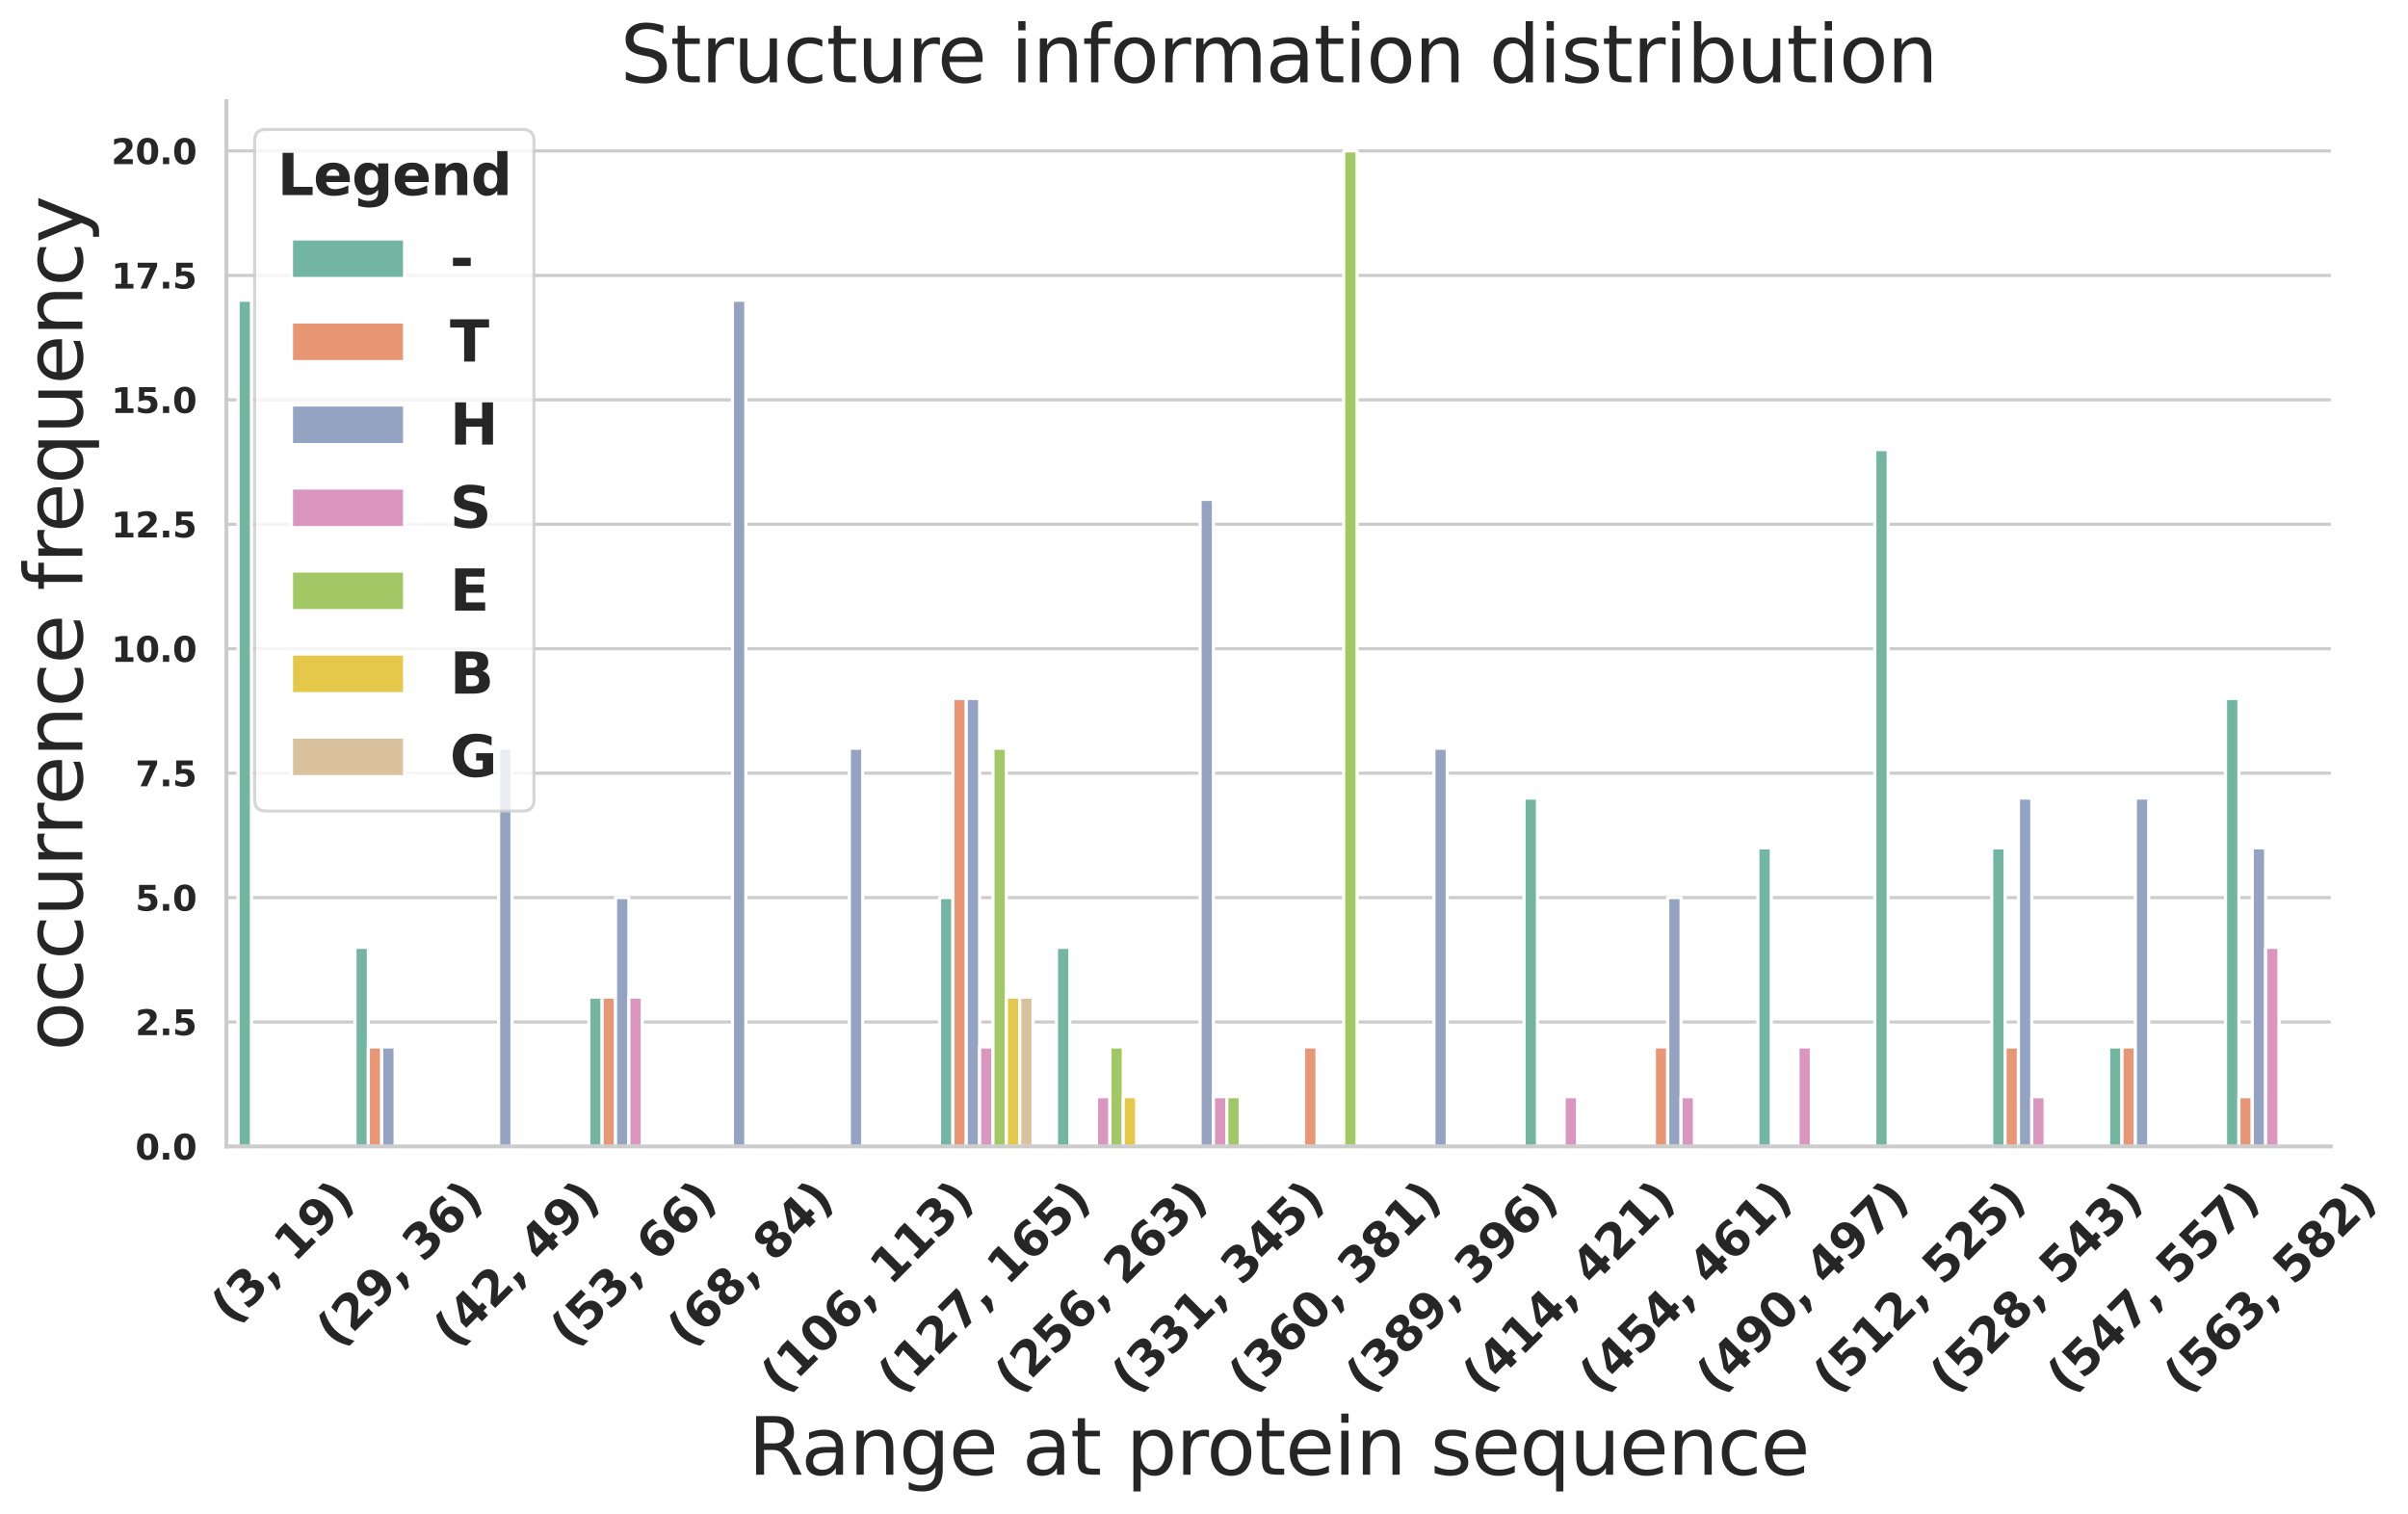 <?xml version="1.0" encoding="utf-8" standalone="no"?>
<!DOCTYPE svg PUBLIC "-//W3C//DTD SVG 1.1//EN"
  "http://www.w3.org/Graphics/SVG/1.1/DTD/svg11.dtd">
<svg xmlns:xlink="http://www.w3.org/1999/xlink" width="766.215pt" height="481.692pt" viewBox="0 0 766.215 481.692" xmlns="http://www.w3.org/2000/svg" version="1.1">
 <defs>
  <style type="text/css">*{stroke-linejoin: round; stroke-linecap: butt}</style>
 </defs>
 <g id="figure_1">
  <g id="patch_1">
   <path d="M 0 481.692 
L 766.215 481.692 
L 766.215 0 
L 0 0 
z
" style="fill: #ffffff"/>
  </g>
  <g id="axes_1">
   <g id="patch_2">
    <path d="M 72.034 364.836 
L 741.634 364.836 
L 741.634 32.196 
L 72.034 32.196 
z
" style="fill: #ffffff"/>
   </g>
   <g id="matplotlib.axis_1">
    <g id="xtick_1">
     <g id="text_1">
      <!-- (3, 19) -->
      <g style="fill: #262626" transform="translate(73.783 421.951)rotate(-45)scale(0.15 -0.15)">
       <defs>
        <path id="DejaVuSans-Bold-28" d="M 2413 -844 
L 1484 -844 
Q 1006 -72 778 623 
Q 550 1319 550 2003 
Q 550 2688 779 3389 
Q 1009 4091 1484 4856 
L 2413 4856 
Q 2013 4116 1813 3408 
Q 1613 2700 1613 2009 
Q 1613 1319 1811 609 
Q 2009 -100 2413 -844 
z
" transform="scale(0.016)"/>
        <path id="DejaVuSans-Bold-33" d="M 2981 2516 
Q 3453 2394 3698 2092 
Q 3944 1791 3944 1325 
Q 3944 631 3412 270 
Q 2881 -91 1863 -91 
Q 1503 -91 1142 -33 
Q 781 25 428 141 
L 428 1069 
Q 766 900 1098 814 
Q 1431 728 1753 728 
Q 2231 728 2486 893 
Q 2741 1059 2741 1369 
Q 2741 1688 2480 1852 
Q 2219 2016 1709 2016 
L 1228 2016 
L 1228 2791 
L 1734 2791 
Q 2188 2791 2409 2933 
Q 2631 3075 2631 3366 
Q 2631 3634 2415 3781 
Q 2200 3928 1806 3928 
Q 1516 3928 1219 3862 
Q 922 3797 628 3669 
L 628 4550 
Q 984 4650 1334 4700 
Q 1684 4750 2022 4750 
Q 2931 4750 3382 4451 
Q 3834 4153 3834 3553 
Q 3834 3144 3618 2883 
Q 3403 2622 2981 2516 
z
" transform="scale(0.016)"/>
        <path id="DejaVuSans-Bold-2c" d="M 653 1209 
L 1778 1209 
L 1778 256 
L 1006 -909 
L 341 -909 
L 653 256 
L 653 1209 
z
" transform="scale(0.016)"/>
        <path id="DejaVuSans-Bold-20" transform="scale(0.016)"/>
        <path id="DejaVuSans-Bold-31" d="M 750 831 
L 1813 831 
L 1813 3847 
L 722 3622 
L 722 4441 
L 1806 4666 
L 2950 4666 
L 2950 831 
L 4013 831 
L 4013 0 
L 750 0 
L 750 831 
z
" transform="scale(0.016)"/>
        <path id="DejaVuSans-Bold-39" d="M 641 103 
L 641 966 
Q 928 831 1190 764 
Q 1453 697 1709 697 
Q 2247 697 2547 995 
Q 2847 1294 2900 1881 
Q 2688 1725 2447 1647 
Q 2206 1569 1925 1569 
Q 1209 1569 770 1986 
Q 331 2403 331 3084 
Q 331 3838 820 4291 
Q 1309 4744 2131 4744 
Q 3044 4744 3544 4128 
Q 4044 3513 4044 2388 
Q 4044 1231 3459 570 
Q 2875 -91 1856 -91 
Q 1528 -91 1228 -42 
Q 928 6 641 103 
z
M 2125 2350 
Q 2441 2350 2600 2554 
Q 2759 2759 2759 3169 
Q 2759 3575 2600 3781 
Q 2441 3988 2125 3988 
Q 1809 3988 1650 3781 
Q 1491 3575 1491 3169 
Q 1491 2759 1650 2554 
Q 1809 2350 2125 2350 
z
" transform="scale(0.016)"/>
        <path id="DejaVuSans-Bold-29" d="M 513 -844 
Q 913 -100 1113 609 
Q 1313 1319 1313 2009 
Q 1313 2700 1113 3408 
Q 913 4116 513 4856 
L 1441 4856 
Q 1916 4091 2145 3389 
Q 2375 2688 2375 2003 
Q 2375 1319 2147 623 
Q 1919 -72 1441 -844 
L 513 -844 
z
" transform="scale(0.016)"/>
       </defs>
       <use xlink:href="#DejaVuSans-Bold-28"/>
       <use xlink:href="#DejaVuSans-Bold-33" x="45.703"/>
       <use xlink:href="#DejaVuSans-Bold-2c" x="115.283"/>
       <use xlink:href="#DejaVuSans-Bold-20" x="153.271"/>
       <use xlink:href="#DejaVuSans-Bold-31" x="188.086"/>
       <use xlink:href="#DejaVuSans-Bold-39" x="257.666"/>
       <use xlink:href="#DejaVuSans-Bold-29" x="327.246"/>
      </g>
     </g>
    </g>
    <g id="xtick_2">
     <g id="text_2">
      <!-- (29, 36) -->
      <g style="fill: #262626" transform="translate(107.293 429.331)rotate(-45)scale(0.15 -0.15)">
       <defs>
        <path id="DejaVuSans-Bold-32" d="M 1844 884 
L 3897 884 
L 3897 0 
L 506 0 
L 506 884 
L 2209 2388 
Q 2438 2594 2547 2791 
Q 2656 2988 2656 3200 
Q 2656 3528 2436 3728 
Q 2216 3928 1850 3928 
Q 1569 3928 1234 3808 
Q 900 3688 519 3450 
L 519 4475 
Q 925 4609 1322 4679 
Q 1719 4750 2100 4750 
Q 2938 4750 3402 4381 
Q 3866 4013 3866 3353 
Q 3866 2972 3669 2642 
Q 3472 2313 2841 1759 
L 1844 884 
z
" transform="scale(0.016)"/>
        <path id="DejaVuSans-Bold-36" d="M 2316 2303 
Q 2000 2303 1842 2098 
Q 1684 1894 1684 1484 
Q 1684 1075 1842 870 
Q 2000 666 2316 666 
Q 2634 666 2792 870 
Q 2950 1075 2950 1484 
Q 2950 1894 2792 2098 
Q 2634 2303 2316 2303 
z
M 3803 4544 
L 3803 3681 
Q 3506 3822 3243 3889 
Q 2981 3956 2731 3956 
Q 2194 3956 1894 3657 
Q 1594 3359 1544 2772 
Q 1750 2925 1990 3001 
Q 2231 3078 2516 3078 
Q 3231 3078 3670 2659 
Q 4109 2241 4109 1563 
Q 4109 813 3618 361 
Q 3128 -91 2303 -91 
Q 1394 -91 895 523 
Q 397 1138 397 2266 
Q 397 3422 980 4083 
Q 1563 4744 2578 4744 
Q 2900 4744 3203 4694 
Q 3506 4644 3803 4544 
z
" transform="scale(0.016)"/>
       </defs>
       <use xlink:href="#DejaVuSans-Bold-28"/>
       <use xlink:href="#DejaVuSans-Bold-32" x="45.703"/>
       <use xlink:href="#DejaVuSans-Bold-39" x="115.283"/>
       <use xlink:href="#DejaVuSans-Bold-2c" x="184.863"/>
       <use xlink:href="#DejaVuSans-Bold-20" x="222.852"/>
       <use xlink:href="#DejaVuSans-Bold-33" x="257.666"/>
       <use xlink:href="#DejaVuSans-Bold-36" x="327.246"/>
       <use xlink:href="#DejaVuSans-Bold-29" x="396.826"/>
      </g>
     </g>
    </g>
    <g id="xtick_3">
     <g id="text_3">
      <!-- (42, 49) -->
      <g style="fill: #262626" transform="translate(144.493 429.331)rotate(-45)scale(0.15 -0.15)">
       <defs>
        <path id="DejaVuSans-Bold-34" d="M 2356 3675 
L 1038 1722 
L 2356 1722 
L 2356 3675 
z
M 2156 4666 
L 3494 4666 
L 3494 1722 
L 4159 1722 
L 4159 850 
L 3494 850 
L 3494 0 
L 2356 0 
L 2356 850 
L 288 850 
L 288 1881 
L 2156 4666 
z
" transform="scale(0.016)"/>
       </defs>
       <use xlink:href="#DejaVuSans-Bold-28"/>
       <use xlink:href="#DejaVuSans-Bold-34" x="45.703"/>
       <use xlink:href="#DejaVuSans-Bold-32" x="115.283"/>
       <use xlink:href="#DejaVuSans-Bold-2c" x="184.863"/>
       <use xlink:href="#DejaVuSans-Bold-20" x="222.852"/>
       <use xlink:href="#DejaVuSans-Bold-34" x="257.666"/>
       <use xlink:href="#DejaVuSans-Bold-39" x="327.246"/>
       <use xlink:href="#DejaVuSans-Bold-29" x="396.826"/>
      </g>
     </g>
    </g>
    <g id="xtick_4">
     <g id="text_4">
      <!-- (53, 66) -->
      <g style="fill: #262626" transform="translate(181.693 429.331)rotate(-45)scale(0.15 -0.15)">
       <defs>
        <path id="DejaVuSans-Bold-35" d="M 678 4666 
L 3669 4666 
L 3669 3781 
L 1638 3781 
L 1638 3059 
Q 1775 3097 1914 3117 
Q 2053 3138 2203 3138 
Q 3056 3138 3531 2711 
Q 4006 2284 4006 1522 
Q 4006 766 3489 337 
Q 2972 -91 2053 -91 
Q 1656 -91 1267 -14 
Q 878 63 494 219 
L 494 1166 
Q 875 947 1217 837 
Q 1559 728 1863 728 
Q 2300 728 2551 942 
Q 2803 1156 2803 1522 
Q 2803 1891 2551 2103 
Q 2300 2316 1863 2316 
Q 1603 2316 1309 2248 
Q 1016 2181 678 2041 
L 678 4666 
z
" transform="scale(0.016)"/>
       </defs>
       <use xlink:href="#DejaVuSans-Bold-28"/>
       <use xlink:href="#DejaVuSans-Bold-35" x="45.703"/>
       <use xlink:href="#DejaVuSans-Bold-33" x="115.283"/>
       <use xlink:href="#DejaVuSans-Bold-2c" x="184.863"/>
       <use xlink:href="#DejaVuSans-Bold-20" x="222.852"/>
       <use xlink:href="#DejaVuSans-Bold-36" x="257.666"/>
       <use xlink:href="#DejaVuSans-Bold-36" x="327.246"/>
       <use xlink:href="#DejaVuSans-Bold-29" x="396.826"/>
      </g>
     </g>
    </g>
    <g id="xtick_5">
     <g id="text_5">
      <!-- (68, 84) -->
      <g style="fill: #262626" transform="translate(218.893 429.331)rotate(-45)scale(0.15 -0.15)">
       <defs>
        <path id="DejaVuSans-Bold-38" d="M 2228 2088 
Q 1891 2088 1709 1903 
Q 1528 1719 1528 1375 
Q 1528 1031 1709 848 
Q 1891 666 2228 666 
Q 2563 666 2741 848 
Q 2919 1031 2919 1375 
Q 2919 1722 2741 1905 
Q 2563 2088 2228 2088 
z
M 1350 2484 
Q 925 2613 709 2878 
Q 494 3144 494 3541 
Q 494 4131 934 4440 
Q 1375 4750 2228 4750 
Q 3075 4750 3515 4442 
Q 3956 4134 3956 3541 
Q 3956 3144 3739 2878 
Q 3522 2613 3097 2484 
Q 3572 2353 3814 2058 
Q 4056 1763 4056 1313 
Q 4056 619 3595 264 
Q 3134 -91 2228 -91 
Q 1319 -91 855 264 
Q 391 619 391 1313 
Q 391 1763 633 2058 
Q 875 2353 1350 2484 
z
M 1631 3419 
Q 1631 3141 1786 2991 
Q 1941 2841 2228 2841 
Q 2509 2841 2662 2991 
Q 2816 3141 2816 3419 
Q 2816 3697 2662 3845 
Q 2509 3994 2228 3994 
Q 1941 3994 1786 3844 
Q 1631 3694 1631 3419 
z
" transform="scale(0.016)"/>
       </defs>
       <use xlink:href="#DejaVuSans-Bold-28"/>
       <use xlink:href="#DejaVuSans-Bold-36" x="45.703"/>
       <use xlink:href="#DejaVuSans-Bold-38" x="115.283"/>
       <use xlink:href="#DejaVuSans-Bold-2c" x="184.863"/>
       <use xlink:href="#DejaVuSans-Bold-20" x="222.852"/>
       <use xlink:href="#DejaVuSans-Bold-38" x="257.666"/>
       <use xlink:href="#DejaVuSans-Bold-34" x="327.246"/>
       <use xlink:href="#DejaVuSans-Bold-29" x="396.826"/>
      </g>
     </g>
    </g>
    <g id="xtick_6">
     <g id="text_6">
      <!-- (106, 113) -->
      <g style="fill: #262626" transform="translate(248.713 444.091)rotate(-45)scale(0.15 -0.15)">
       <defs>
        <path id="DejaVuSans-Bold-30" d="M 2944 2338 
Q 2944 3213 2780 3570 
Q 2616 3928 2228 3928 
Q 1841 3928 1675 3570 
Q 1509 3213 1509 2338 
Q 1509 1453 1675 1090 
Q 1841 728 2228 728 
Q 2613 728 2778 1090 
Q 2944 1453 2944 2338 
z
M 4147 2328 
Q 4147 1169 3647 539 
Q 3147 -91 2228 -91 
Q 1306 -91 806 539 
Q 306 1169 306 2328 
Q 306 3491 806 4120 
Q 1306 4750 2228 4750 
Q 3147 4750 3647 4120 
Q 4147 3491 4147 2328 
z
" transform="scale(0.016)"/>
       </defs>
       <use xlink:href="#DejaVuSans-Bold-28"/>
       <use xlink:href="#DejaVuSans-Bold-31" x="45.703"/>
       <use xlink:href="#DejaVuSans-Bold-30" x="115.283"/>
       <use xlink:href="#DejaVuSans-Bold-36" x="184.863"/>
       <use xlink:href="#DejaVuSans-Bold-2c" x="254.443"/>
       <use xlink:href="#DejaVuSans-Bold-20" x="292.432"/>
       <use xlink:href="#DejaVuSans-Bold-31" x="327.246"/>
       <use xlink:href="#DejaVuSans-Bold-31" x="396.826"/>
       <use xlink:href="#DejaVuSans-Bold-33" x="466.406"/>
       <use xlink:href="#DejaVuSans-Bold-29" x="535.986"/>
      </g>
     </g>
    </g>
    <g id="xtick_7">
     <g id="text_7">
      <!-- (127, 165) -->
      <g style="fill: #262626" transform="translate(285.913 444.091)rotate(-45)scale(0.15 -0.15)">
       <defs>
        <path id="DejaVuSans-Bold-37" d="M 428 4666 
L 3944 4666 
L 3944 3988 
L 2125 0 
L 953 0 
L 2675 3781 
L 428 3781 
L 428 4666 
z
" transform="scale(0.016)"/>
       </defs>
       <use xlink:href="#DejaVuSans-Bold-28"/>
       <use xlink:href="#DejaVuSans-Bold-31" x="45.703"/>
       <use xlink:href="#DejaVuSans-Bold-32" x="115.283"/>
       <use xlink:href="#DejaVuSans-Bold-37" x="184.863"/>
       <use xlink:href="#DejaVuSans-Bold-2c" x="254.443"/>
       <use xlink:href="#DejaVuSans-Bold-20" x="292.432"/>
       <use xlink:href="#DejaVuSans-Bold-31" x="327.246"/>
       <use xlink:href="#DejaVuSans-Bold-36" x="396.826"/>
       <use xlink:href="#DejaVuSans-Bold-35" x="466.406"/>
       <use xlink:href="#DejaVuSans-Bold-29" x="535.986"/>
      </g>
     </g>
    </g>
    <g id="xtick_8">
     <g id="text_8">
      <!-- (256, 263) -->
      <g style="fill: #262626" transform="translate(323.113 444.091)rotate(-45)scale(0.15 -0.15)">
       <use xlink:href="#DejaVuSans-Bold-28"/>
       <use xlink:href="#DejaVuSans-Bold-32" x="45.703"/>
       <use xlink:href="#DejaVuSans-Bold-35" x="115.283"/>
       <use xlink:href="#DejaVuSans-Bold-36" x="184.863"/>
       <use xlink:href="#DejaVuSans-Bold-2c" x="254.443"/>
       <use xlink:href="#DejaVuSans-Bold-20" x="292.432"/>
       <use xlink:href="#DejaVuSans-Bold-32" x="327.246"/>
       <use xlink:href="#DejaVuSans-Bold-36" x="396.826"/>
       <use xlink:href="#DejaVuSans-Bold-33" x="466.406"/>
       <use xlink:href="#DejaVuSans-Bold-29" x="535.986"/>
      </g>
     </g>
    </g>
    <g id="xtick_9">
     <g id="text_9">
      <!-- (331, 345) -->
      <g style="fill: #262626" transform="translate(360.313 444.091)rotate(-45)scale(0.15 -0.15)">
       <use xlink:href="#DejaVuSans-Bold-28"/>
       <use xlink:href="#DejaVuSans-Bold-33" x="45.703"/>
       <use xlink:href="#DejaVuSans-Bold-33" x="115.283"/>
       <use xlink:href="#DejaVuSans-Bold-31" x="184.863"/>
       <use xlink:href="#DejaVuSans-Bold-2c" x="254.443"/>
       <use xlink:href="#DejaVuSans-Bold-20" x="292.432"/>
       <use xlink:href="#DejaVuSans-Bold-33" x="327.246"/>
       <use xlink:href="#DejaVuSans-Bold-34" x="396.826"/>
       <use xlink:href="#DejaVuSans-Bold-35" x="466.406"/>
       <use xlink:href="#DejaVuSans-Bold-29" x="535.986"/>
      </g>
     </g>
    </g>
    <g id="xtick_10">
     <g id="text_10">
      <!-- (360, 381) -->
      <g style="fill: #262626" transform="translate(397.513 444.091)rotate(-45)scale(0.15 -0.15)">
       <use xlink:href="#DejaVuSans-Bold-28"/>
       <use xlink:href="#DejaVuSans-Bold-33" x="45.703"/>
       <use xlink:href="#DejaVuSans-Bold-36" x="115.283"/>
       <use xlink:href="#DejaVuSans-Bold-30" x="184.863"/>
       <use xlink:href="#DejaVuSans-Bold-2c" x="254.443"/>
       <use xlink:href="#DejaVuSans-Bold-20" x="292.432"/>
       <use xlink:href="#DejaVuSans-Bold-33" x="327.246"/>
       <use xlink:href="#DejaVuSans-Bold-38" x="396.826"/>
       <use xlink:href="#DejaVuSans-Bold-31" x="466.406"/>
       <use xlink:href="#DejaVuSans-Bold-29" x="535.986"/>
      </g>
     </g>
    </g>
    <g id="xtick_11">
     <g id="text_11">
      <!-- (389, 396) -->
      <g style="fill: #262626" transform="translate(434.713 444.091)rotate(-45)scale(0.15 -0.15)">
       <use xlink:href="#DejaVuSans-Bold-28"/>
       <use xlink:href="#DejaVuSans-Bold-33" x="45.703"/>
       <use xlink:href="#DejaVuSans-Bold-38" x="115.283"/>
       <use xlink:href="#DejaVuSans-Bold-39" x="184.863"/>
       <use xlink:href="#DejaVuSans-Bold-2c" x="254.443"/>
       <use xlink:href="#DejaVuSans-Bold-20" x="292.432"/>
       <use xlink:href="#DejaVuSans-Bold-33" x="327.246"/>
       <use xlink:href="#DejaVuSans-Bold-39" x="396.826"/>
       <use xlink:href="#DejaVuSans-Bold-36" x="466.406"/>
       <use xlink:href="#DejaVuSans-Bold-29" x="535.986"/>
      </g>
     </g>
    </g>
    <g id="xtick_12">
     <g id="text_12">
      <!-- (414, 421) -->
      <g style="fill: #262626" transform="translate(471.913 444.091)rotate(-45)scale(0.15 -0.15)">
       <use xlink:href="#DejaVuSans-Bold-28"/>
       <use xlink:href="#DejaVuSans-Bold-34" x="45.703"/>
       <use xlink:href="#DejaVuSans-Bold-31" x="115.283"/>
       <use xlink:href="#DejaVuSans-Bold-34" x="184.863"/>
       <use xlink:href="#DejaVuSans-Bold-2c" x="254.443"/>
       <use xlink:href="#DejaVuSans-Bold-20" x="292.432"/>
       <use xlink:href="#DejaVuSans-Bold-34" x="327.246"/>
       <use xlink:href="#DejaVuSans-Bold-32" x="396.826"/>
       <use xlink:href="#DejaVuSans-Bold-31" x="466.406"/>
       <use xlink:href="#DejaVuSans-Bold-29" x="535.986"/>
      </g>
     </g>
    </g>
    <g id="xtick_13">
     <g id="text_13">
      <!-- (454, 461) -->
      <g style="fill: #262626" transform="translate(509.113 444.091)rotate(-45)scale(0.15 -0.15)">
       <use xlink:href="#DejaVuSans-Bold-28"/>
       <use xlink:href="#DejaVuSans-Bold-34" x="45.703"/>
       <use xlink:href="#DejaVuSans-Bold-35" x="115.283"/>
       <use xlink:href="#DejaVuSans-Bold-34" x="184.863"/>
       <use xlink:href="#DejaVuSans-Bold-2c" x="254.443"/>
       <use xlink:href="#DejaVuSans-Bold-20" x="292.432"/>
       <use xlink:href="#DejaVuSans-Bold-34" x="327.246"/>
       <use xlink:href="#DejaVuSans-Bold-36" x="396.826"/>
       <use xlink:href="#DejaVuSans-Bold-31" x="466.406"/>
       <use xlink:href="#DejaVuSans-Bold-29" x="535.986"/>
      </g>
     </g>
    </g>
    <g id="xtick_14">
     <g id="text_14">
      <!-- (490, 497) -->
      <g style="fill: #262626" transform="translate(546.313 444.091)rotate(-45)scale(0.15 -0.15)">
       <use xlink:href="#DejaVuSans-Bold-28"/>
       <use xlink:href="#DejaVuSans-Bold-34" x="45.703"/>
       <use xlink:href="#DejaVuSans-Bold-39" x="115.283"/>
       <use xlink:href="#DejaVuSans-Bold-30" x="184.863"/>
       <use xlink:href="#DejaVuSans-Bold-2c" x="254.443"/>
       <use xlink:href="#DejaVuSans-Bold-20" x="292.432"/>
       <use xlink:href="#DejaVuSans-Bold-34" x="327.246"/>
       <use xlink:href="#DejaVuSans-Bold-39" x="396.826"/>
       <use xlink:href="#DejaVuSans-Bold-37" x="466.406"/>
       <use xlink:href="#DejaVuSans-Bold-29" x="535.986"/>
      </g>
     </g>
    </g>
    <g id="xtick_15">
     <g id="text_15">
      <!-- (512, 525) -->
      <g style="fill: #262626" transform="translate(583.513 444.091)rotate(-45)scale(0.15 -0.15)">
       <use xlink:href="#DejaVuSans-Bold-28"/>
       <use xlink:href="#DejaVuSans-Bold-35" x="45.703"/>
       <use xlink:href="#DejaVuSans-Bold-31" x="115.283"/>
       <use xlink:href="#DejaVuSans-Bold-32" x="184.863"/>
       <use xlink:href="#DejaVuSans-Bold-2c" x="254.443"/>
       <use xlink:href="#DejaVuSans-Bold-20" x="292.432"/>
       <use xlink:href="#DejaVuSans-Bold-35" x="327.246"/>
       <use xlink:href="#DejaVuSans-Bold-32" x="396.826"/>
       <use xlink:href="#DejaVuSans-Bold-35" x="466.406"/>
       <use xlink:href="#DejaVuSans-Bold-29" x="535.986"/>
      </g>
     </g>
    </g>
    <g id="xtick_16">
     <g id="text_16">
      <!-- (528, 543) -->
      <g style="fill: #262626" transform="translate(620.713 444.091)rotate(-45)scale(0.15 -0.15)">
       <use xlink:href="#DejaVuSans-Bold-28"/>
       <use xlink:href="#DejaVuSans-Bold-35" x="45.703"/>
       <use xlink:href="#DejaVuSans-Bold-32" x="115.283"/>
       <use xlink:href="#DejaVuSans-Bold-38" x="184.863"/>
       <use xlink:href="#DejaVuSans-Bold-2c" x="254.443"/>
       <use xlink:href="#DejaVuSans-Bold-20" x="292.432"/>
       <use xlink:href="#DejaVuSans-Bold-35" x="327.246"/>
       <use xlink:href="#DejaVuSans-Bold-34" x="396.826"/>
       <use xlink:href="#DejaVuSans-Bold-33" x="466.406"/>
       <use xlink:href="#DejaVuSans-Bold-29" x="535.986"/>
      </g>
     </g>
    </g>
    <g id="xtick_17">
     <g id="text_17">
      <!-- (547, 557) -->
      <g style="fill: #262626" transform="translate(657.913 444.091)rotate(-45)scale(0.15 -0.15)">
       <use xlink:href="#DejaVuSans-Bold-28"/>
       <use xlink:href="#DejaVuSans-Bold-35" x="45.703"/>
       <use xlink:href="#DejaVuSans-Bold-34" x="115.283"/>
       <use xlink:href="#DejaVuSans-Bold-37" x="184.863"/>
       <use xlink:href="#DejaVuSans-Bold-2c" x="254.443"/>
       <use xlink:href="#DejaVuSans-Bold-20" x="292.432"/>
       <use xlink:href="#DejaVuSans-Bold-35" x="327.246"/>
       <use xlink:href="#DejaVuSans-Bold-35" x="396.826"/>
       <use xlink:href="#DejaVuSans-Bold-37" x="466.406"/>
       <use xlink:href="#DejaVuSans-Bold-29" x="535.986"/>
      </g>
     </g>
    </g>
    <g id="xtick_18">
     <g id="text_18">
      <!-- (563, 582) -->
      <g style="fill: #262626" transform="translate(695.113 444.091)rotate(-45)scale(0.15 -0.15)">
       <use xlink:href="#DejaVuSans-Bold-28"/>
       <use xlink:href="#DejaVuSans-Bold-35" x="45.703"/>
       <use xlink:href="#DejaVuSans-Bold-36" x="115.283"/>
       <use xlink:href="#DejaVuSans-Bold-33" x="184.863"/>
       <use xlink:href="#DejaVuSans-Bold-2c" x="254.443"/>
       <use xlink:href="#DejaVuSans-Bold-20" x="292.432"/>
       <use xlink:href="#DejaVuSans-Bold-35" x="327.246"/>
       <use xlink:href="#DejaVuSans-Bold-38" x="396.826"/>
       <use xlink:href="#DejaVuSans-Bold-32" x="466.406"/>
       <use xlink:href="#DejaVuSans-Bold-29" x="535.986"/>
      </g>
     </g>
    </g>
    <g id="text_19">
     <!-- Range at protein sequence -->
     <g style="fill: #262626" transform="translate(238.077 469.293)scale(0.25 -0.25)">
      <defs>
       <path id="DejaVuSans-52" d="M 2841 2188 
Q 3044 2119 3236 1894 
Q 3428 1669 3622 1275 
L 4263 0 
L 3584 0 
L 2988 1197 
Q 2756 1666 2539 1819 
Q 2322 1972 1947 1972 
L 1259 1972 
L 1259 0 
L 628 0 
L 628 4666 
L 2053 4666 
Q 2853 4666 3247 4331 
Q 3641 3997 3641 3322 
Q 3641 2881 3436 2590 
Q 3231 2300 2841 2188 
z
M 1259 4147 
L 1259 2491 
L 2053 2491 
Q 2509 2491 2742 2702 
Q 2975 2913 2975 3322 
Q 2975 3731 2742 3939 
Q 2509 4147 2053 4147 
L 1259 4147 
z
" transform="scale(0.016)"/>
       <path id="DejaVuSans-61" d="M 2194 1759 
Q 1497 1759 1228 1600 
Q 959 1441 959 1056 
Q 959 750 1161 570 
Q 1363 391 1709 391 
Q 2188 391 2477 730 
Q 2766 1069 2766 1631 
L 2766 1759 
L 2194 1759 
z
M 3341 1997 
L 3341 0 
L 2766 0 
L 2766 531 
Q 2569 213 2275 61 
Q 1981 -91 1556 -91 
Q 1019 -91 701 211 
Q 384 513 384 1019 
Q 384 1609 779 1909 
Q 1175 2209 1959 2209 
L 2766 2209 
L 2766 2266 
Q 2766 2663 2505 2880 
Q 2244 3097 1772 3097 
Q 1472 3097 1187 3025 
Q 903 2953 641 2809 
L 641 3341 
Q 956 3463 1253 3523 
Q 1550 3584 1831 3584 
Q 2591 3584 2966 3190 
Q 3341 2797 3341 1997 
z
" transform="scale(0.016)"/>
       <path id="DejaVuSans-6e" d="M 3513 2113 
L 3513 0 
L 2938 0 
L 2938 2094 
Q 2938 2591 2744 2837 
Q 2550 3084 2163 3084 
Q 1697 3084 1428 2787 
Q 1159 2491 1159 1978 
L 1159 0 
L 581 0 
L 581 3500 
L 1159 3500 
L 1159 2956 
Q 1366 3272 1645 3428 
Q 1925 3584 2291 3584 
Q 2894 3584 3203 3211 
Q 3513 2838 3513 2113 
z
" transform="scale(0.016)"/>
       <path id="DejaVuSans-67" d="M 2906 1791 
Q 2906 2416 2648 2759 
Q 2391 3103 1925 3103 
Q 1463 3103 1205 2759 
Q 947 2416 947 1791 
Q 947 1169 1205 825 
Q 1463 481 1925 481 
Q 2391 481 2648 825 
Q 2906 1169 2906 1791 
z
M 3481 434 
Q 3481 -459 3084 -895 
Q 2688 -1331 1869 -1331 
Q 1566 -1331 1297 -1286 
Q 1028 -1241 775 -1147 
L 775 -588 
Q 1028 -725 1275 -790 
Q 1522 -856 1778 -856 
Q 2344 -856 2625 -561 
Q 2906 -266 2906 331 
L 2906 616 
Q 2728 306 2450 153 
Q 2172 0 1784 0 
Q 1141 0 747 490 
Q 353 981 353 1791 
Q 353 2603 747 3093 
Q 1141 3584 1784 3584 
Q 2172 3584 2450 3431 
Q 2728 3278 2906 2969 
L 2906 3500 
L 3481 3500 
L 3481 434 
z
" transform="scale(0.016)"/>
       <path id="DejaVuSans-65" d="M 3597 1894 
L 3597 1613 
L 953 1613 
Q 991 1019 1311 708 
Q 1631 397 2203 397 
Q 2534 397 2845 478 
Q 3156 559 3463 722 
L 3463 178 
Q 3153 47 2828 -22 
Q 2503 -91 2169 -91 
Q 1331 -91 842 396 
Q 353 884 353 1716 
Q 353 2575 817 3079 
Q 1281 3584 2069 3584 
Q 2775 3584 3186 3129 
Q 3597 2675 3597 1894 
z
M 3022 2063 
Q 3016 2534 2758 2815 
Q 2500 3097 2075 3097 
Q 1594 3097 1305 2825 
Q 1016 2553 972 2059 
L 3022 2063 
z
" transform="scale(0.016)"/>
       <path id="DejaVuSans-20" transform="scale(0.016)"/>
       <path id="DejaVuSans-74" d="M 1172 4494 
L 1172 3500 
L 2356 3500 
L 2356 3053 
L 1172 3053 
L 1172 1153 
Q 1172 725 1289 603 
Q 1406 481 1766 481 
L 2356 481 
L 2356 0 
L 1766 0 
Q 1100 0 847 248 
Q 594 497 594 1153 
L 594 3053 
L 172 3053 
L 172 3500 
L 594 3500 
L 594 4494 
L 1172 4494 
z
" transform="scale(0.016)"/>
       <path id="DejaVuSans-70" d="M 1159 525 
L 1159 -1331 
L 581 -1331 
L 581 3500 
L 1159 3500 
L 1159 2969 
Q 1341 3281 1617 3432 
Q 1894 3584 2278 3584 
Q 2916 3584 3314 3078 
Q 3713 2572 3713 1747 
Q 3713 922 3314 415 
Q 2916 -91 2278 -91 
Q 1894 -91 1617 61 
Q 1341 213 1159 525 
z
M 3116 1747 
Q 3116 2381 2855 2742 
Q 2594 3103 2138 3103 
Q 1681 3103 1420 2742 
Q 1159 2381 1159 1747 
Q 1159 1113 1420 752 
Q 1681 391 2138 391 
Q 2594 391 2855 752 
Q 3116 1113 3116 1747 
z
" transform="scale(0.016)"/>
       <path id="DejaVuSans-72" d="M 2631 2963 
Q 2534 3019 2420 3045 
Q 2306 3072 2169 3072 
Q 1681 3072 1420 2755 
Q 1159 2438 1159 1844 
L 1159 0 
L 581 0 
L 581 3500 
L 1159 3500 
L 1159 2956 
Q 1341 3275 1631 3429 
Q 1922 3584 2338 3584 
Q 2397 3584 2469 3576 
Q 2541 3569 2628 3553 
L 2631 2963 
z
" transform="scale(0.016)"/>
       <path id="DejaVuSans-6f" d="M 1959 3097 
Q 1497 3097 1228 2736 
Q 959 2375 959 1747 
Q 959 1119 1226 758 
Q 1494 397 1959 397 
Q 2419 397 2687 759 
Q 2956 1122 2956 1747 
Q 2956 2369 2687 2733 
Q 2419 3097 1959 3097 
z
M 1959 3584 
Q 2709 3584 3137 3096 
Q 3566 2609 3566 1747 
Q 3566 888 3137 398 
Q 2709 -91 1959 -91 
Q 1206 -91 779 398 
Q 353 888 353 1747 
Q 353 2609 779 3096 
Q 1206 3584 1959 3584 
z
" transform="scale(0.016)"/>
       <path id="DejaVuSans-69" d="M 603 3500 
L 1178 3500 
L 1178 0 
L 603 0 
L 603 3500 
z
M 603 4863 
L 1178 4863 
L 1178 4134 
L 603 4134 
L 603 4863 
z
" transform="scale(0.016)"/>
       <path id="DejaVuSans-73" d="M 2834 3397 
L 2834 2853 
Q 2591 2978 2328 3040 
Q 2066 3103 1784 3103 
Q 1356 3103 1142 2972 
Q 928 2841 928 2578 
Q 928 2378 1081 2264 
Q 1234 2150 1697 2047 
L 1894 2003 
Q 2506 1872 2764 1633 
Q 3022 1394 3022 966 
Q 3022 478 2636 193 
Q 2250 -91 1575 -91 
Q 1294 -91 989 -36 
Q 684 19 347 128 
L 347 722 
Q 666 556 975 473 
Q 1284 391 1588 391 
Q 1994 391 2212 530 
Q 2431 669 2431 922 
Q 2431 1156 2273 1281 
Q 2116 1406 1581 1522 
L 1381 1569 
Q 847 1681 609 1914 
Q 372 2147 372 2553 
Q 372 3047 722 3315 
Q 1072 3584 1716 3584 
Q 2034 3584 2315 3537 
Q 2597 3491 2834 3397 
z
" transform="scale(0.016)"/>
       <path id="DejaVuSans-71" d="M 947 1747 
Q 947 1113 1208 752 
Q 1469 391 1925 391 
Q 2381 391 2643 752 
Q 2906 1113 2906 1747 
Q 2906 2381 2643 2742 
Q 2381 3103 1925 3103 
Q 1469 3103 1208 2742 
Q 947 2381 947 1747 
z
M 2906 525 
Q 2725 213 2448 61 
Q 2172 -91 1784 -91 
Q 1150 -91 751 415 
Q 353 922 353 1747 
Q 353 2572 751 3078 
Q 1150 3584 1784 3584 
Q 2172 3584 2448 3432 
Q 2725 3281 2906 2969 
L 2906 3500 
L 3481 3500 
L 3481 -1331 
L 2906 -1331 
L 2906 525 
z
" transform="scale(0.016)"/>
       <path id="DejaVuSans-75" d="M 544 1381 
L 544 3500 
L 1119 3500 
L 1119 1403 
Q 1119 906 1312 657 
Q 1506 409 1894 409 
Q 2359 409 2629 706 
Q 2900 1003 2900 1516 
L 2900 3500 
L 3475 3500 
L 3475 0 
L 2900 0 
L 2900 538 
Q 2691 219 2414 64 
Q 2138 -91 1772 -91 
Q 1169 -91 856 284 
Q 544 659 544 1381 
z
M 1991 3584 
L 1991 3584 
z
" transform="scale(0.016)"/>
       <path id="DejaVuSans-63" d="M 3122 3366 
L 3122 2828 
Q 2878 2963 2633 3030 
Q 2388 3097 2138 3097 
Q 1578 3097 1268 2742 
Q 959 2388 959 1747 
Q 959 1106 1268 751 
Q 1578 397 2138 397 
Q 2388 397 2633 464 
Q 2878 531 3122 666 
L 3122 134 
Q 2881 22 2623 -34 
Q 2366 -91 2075 -91 
Q 1284 -91 818 406 
Q 353 903 353 1747 
Q 353 2603 823 3093 
Q 1294 3584 2113 3584 
Q 2378 3584 2631 3529 
Q 2884 3475 3122 3366 
z
" transform="scale(0.016)"/>
      </defs>
      <use xlink:href="#DejaVuSans-52"/>
      <use xlink:href="#DejaVuSans-61" x="67.232"/>
      <use xlink:href="#DejaVuSans-6e" x="128.512"/>
      <use xlink:href="#DejaVuSans-67" x="191.891"/>
      <use xlink:href="#DejaVuSans-65" x="255.367"/>
      <use xlink:href="#DejaVuSans-20" x="316.891"/>
      <use xlink:href="#DejaVuSans-61" x="348.678"/>
      <use xlink:href="#DejaVuSans-74" x="409.957"/>
      <use xlink:href="#DejaVuSans-20" x="449.166"/>
      <use xlink:href="#DejaVuSans-70" x="480.953"/>
      <use xlink:href="#DejaVuSans-72" x="544.43"/>
      <use xlink:href="#DejaVuSans-6f" x="583.293"/>
      <use xlink:href="#DejaVuSans-74" x="644.475"/>
      <use xlink:href="#DejaVuSans-65" x="683.684"/>
      <use xlink:href="#DejaVuSans-69" x="745.207"/>
      <use xlink:href="#DejaVuSans-6e" x="772.99"/>
      <use xlink:href="#DejaVuSans-20" x="836.369"/>
      <use xlink:href="#DejaVuSans-73" x="868.156"/>
      <use xlink:href="#DejaVuSans-65" x="920.256"/>
      <use xlink:href="#DejaVuSans-71" x="981.779"/>
      <use xlink:href="#DejaVuSans-75" x="1045.256"/>
      <use xlink:href="#DejaVuSans-65" x="1108.635"/>
      <use xlink:href="#DejaVuSans-6e" x="1170.158"/>
      <use xlink:href="#DejaVuSans-63" x="1233.537"/>
      <use xlink:href="#DejaVuSans-65" x="1288.518"/>
     </g>
    </g>
   </g>
   <g id="matplotlib.axis_2">
    <g id="ytick_1">
     <g id="line2d_1">
      <path d="M 72.034 364.836 
L 741.634 364.836 
" clip-path="url(#pd282c5c9f9)" style="fill: none; stroke: #cccccc; stroke-linecap: round"/>
     </g>
     <g id="text_20">
      <!-- 0.0 -->
      <g style="fill: #262626" transform="translate(43.049 369.015)scale(0.11 -0.11)">
       <defs>
        <path id="DejaVuSans-Bold-2e" d="M 653 1209 
L 1778 1209 
L 1778 0 
L 653 0 
L 653 1209 
z
" transform="scale(0.016)"/>
       </defs>
       <use xlink:href="#DejaVuSans-Bold-30"/>
       <use xlink:href="#DejaVuSans-Bold-2e" x="69.58"/>
       <use xlink:href="#DejaVuSans-Bold-30" x="107.568"/>
      </g>
     </g>
    </g>
    <g id="ytick_2">
     <g id="line2d_2">
      <path d="M 72.034 325.236 
L 741.634 325.236 
" clip-path="url(#pd282c5c9f9)" style="fill: none; stroke: #cccccc; stroke-linecap: round"/>
     </g>
     <g id="text_21">
      <!-- 2.5 -->
      <g style="fill: #262626" transform="translate(43.049 329.415)scale(0.11 -0.11)">
       <use xlink:href="#DejaVuSans-Bold-32"/>
       <use xlink:href="#DejaVuSans-Bold-2e" x="69.58"/>
       <use xlink:href="#DejaVuSans-Bold-35" x="107.568"/>
      </g>
     </g>
    </g>
    <g id="ytick_3">
     <g id="line2d_3">
      <path d="M 72.034 285.636 
L 741.634 285.636 
" clip-path="url(#pd282c5c9f9)" style="fill: none; stroke: #cccccc; stroke-linecap: round"/>
     </g>
     <g id="text_22">
      <!-- 5.0 -->
      <g style="fill: #262626" transform="translate(43.049 289.815)scale(0.11 -0.11)">
       <use xlink:href="#DejaVuSans-Bold-35"/>
       <use xlink:href="#DejaVuSans-Bold-2e" x="69.58"/>
       <use xlink:href="#DejaVuSans-Bold-30" x="107.568"/>
      </g>
     </g>
    </g>
    <g id="ytick_4">
     <g id="line2d_4">
      <path d="M 72.034 246.036 
L 741.634 246.036 
" clip-path="url(#pd282c5c9f9)" style="fill: none; stroke: #cccccc; stroke-linecap: round"/>
     </g>
     <g id="text_23">
      <!-- 7.5 -->
      <g style="fill: #262626" transform="translate(43.049 250.215)scale(0.11 -0.11)">
       <use xlink:href="#DejaVuSans-Bold-37"/>
       <use xlink:href="#DejaVuSans-Bold-2e" x="69.58"/>
       <use xlink:href="#DejaVuSans-Bold-35" x="107.568"/>
      </g>
     </g>
    </g>
    <g id="ytick_5">
     <g id="line2d_5">
      <path d="M 72.034 206.436 
L 741.634 206.436 
" clip-path="url(#pd282c5c9f9)" style="fill: none; stroke: #cccccc; stroke-linecap: round"/>
     </g>
     <g id="text_24">
      <!-- 10.0 -->
      <g style="fill: #262626" transform="translate(35.395 210.615)scale(0.11 -0.11)">
       <use xlink:href="#DejaVuSans-Bold-31"/>
       <use xlink:href="#DejaVuSans-Bold-30" x="69.58"/>
       <use xlink:href="#DejaVuSans-Bold-2e" x="139.16"/>
       <use xlink:href="#DejaVuSans-Bold-30" x="177.148"/>
      </g>
     </g>
    </g>
    <g id="ytick_6">
     <g id="line2d_6">
      <path d="M 72.034 166.836 
L 741.634 166.836 
" clip-path="url(#pd282c5c9f9)" style="fill: none; stroke: #cccccc; stroke-linecap: round"/>
     </g>
     <g id="text_25">
      <!-- 12.5 -->
      <g style="fill: #262626" transform="translate(35.395 171.015)scale(0.11 -0.11)">
       <use xlink:href="#DejaVuSans-Bold-31"/>
       <use xlink:href="#DejaVuSans-Bold-32" x="69.58"/>
       <use xlink:href="#DejaVuSans-Bold-2e" x="139.16"/>
       <use xlink:href="#DejaVuSans-Bold-35" x="177.148"/>
      </g>
     </g>
    </g>
    <g id="ytick_7">
     <g id="line2d_7">
      <path d="M 72.034 127.236 
L 741.634 127.236 
" clip-path="url(#pd282c5c9f9)" style="fill: none; stroke: #cccccc; stroke-linecap: round"/>
     </g>
     <g id="text_26">
      <!-- 15.0 -->
      <g style="fill: #262626" transform="translate(35.395 131.415)scale(0.11 -0.11)">
       <use xlink:href="#DejaVuSans-Bold-31"/>
       <use xlink:href="#DejaVuSans-Bold-35" x="69.58"/>
       <use xlink:href="#DejaVuSans-Bold-2e" x="139.16"/>
       <use xlink:href="#DejaVuSans-Bold-30" x="177.148"/>
      </g>
     </g>
    </g>
    <g id="ytick_8">
     <g id="line2d_8">
      <path d="M 72.034 87.636 
L 741.634 87.636 
" clip-path="url(#pd282c5c9f9)" style="fill: none; stroke: #cccccc; stroke-linecap: round"/>
     </g>
     <g id="text_27">
      <!-- 17.5 -->
      <g style="fill: #262626" transform="translate(35.395 91.815)scale(0.11 -0.11)">
       <use xlink:href="#DejaVuSans-Bold-31"/>
       <use xlink:href="#DejaVuSans-Bold-37" x="69.58"/>
       <use xlink:href="#DejaVuSans-Bold-2e" x="139.16"/>
       <use xlink:href="#DejaVuSans-Bold-35" x="177.148"/>
      </g>
     </g>
    </g>
    <g id="ytick_9">
     <g id="line2d_9">
      <path d="M 72.034 48.036 
L 741.634 48.036 
" clip-path="url(#pd282c5c9f9)" style="fill: none; stroke: #cccccc; stroke-linecap: round"/>
     </g>
     <g id="text_28">
      <!-- 20.0 -->
      <g style="fill: #262626" transform="translate(35.395 52.215)scale(0.11 -0.11)">
       <use xlink:href="#DejaVuSans-Bold-32"/>
       <use xlink:href="#DejaVuSans-Bold-30" x="69.58"/>
       <use xlink:href="#DejaVuSans-Bold-2e" x="139.16"/>
       <use xlink:href="#DejaVuSans-Bold-30" x="177.148"/>
      </g>
     </g>
    </g>
    <g id="text_29">
     <!-- occurrence frequency -->
     <g style="fill: #262626" transform="translate(26.196 334.452)rotate(-90)scale(0.25 -0.25)">
      <defs>
       <path id="DejaVuSans-66" d="M 2375 4863 
L 2375 4384 
L 1825 4384 
Q 1516 4384 1395 4259 
Q 1275 4134 1275 3809 
L 1275 3500 
L 2222 3500 
L 2222 3053 
L 1275 3053 
L 1275 0 
L 697 0 
L 697 3053 
L 147 3053 
L 147 3500 
L 697 3500 
L 697 3744 
Q 697 4328 969 4595 
Q 1241 4863 1831 4863 
L 2375 4863 
z
" transform="scale(0.016)"/>
       <path id="DejaVuSans-79" d="M 2059 -325 
Q 1816 -950 1584 -1140 
Q 1353 -1331 966 -1331 
L 506 -1331 
L 506 -850 
L 844 -850 
Q 1081 -850 1212 -737 
Q 1344 -625 1503 -206 
L 1606 56 
L 191 3500 
L 800 3500 
L 1894 763 
L 2988 3500 
L 3597 3500 
L 2059 -325 
z
" transform="scale(0.016)"/>
      </defs>
      <use xlink:href="#DejaVuSans-6f"/>
      <use xlink:href="#DejaVuSans-63" x="61.182"/>
      <use xlink:href="#DejaVuSans-63" x="116.162"/>
      <use xlink:href="#DejaVuSans-75" x="171.143"/>
      <use xlink:href="#DejaVuSans-72" x="234.521"/>
      <use xlink:href="#DejaVuSans-72" x="273.885"/>
      <use xlink:href="#DejaVuSans-65" x="312.748"/>
      <use xlink:href="#DejaVuSans-6e" x="374.271"/>
      <use xlink:href="#DejaVuSans-63" x="437.65"/>
      <use xlink:href="#DejaVuSans-65" x="492.631"/>
      <use xlink:href="#DejaVuSans-20" x="554.154"/>
      <use xlink:href="#DejaVuSans-66" x="585.941"/>
      <use xlink:href="#DejaVuSans-72" x="621.146"/>
      <use xlink:href="#DejaVuSans-65" x="660.01"/>
      <use xlink:href="#DejaVuSans-71" x="721.533"/>
      <use xlink:href="#DejaVuSans-75" x="785.01"/>
      <use xlink:href="#DejaVuSans-65" x="848.389"/>
      <use xlink:href="#DejaVuSans-6e" x="909.912"/>
      <use xlink:href="#DejaVuSans-63" x="973.291"/>
      <use xlink:href="#DejaVuSans-79" x="1028.271"/>
     </g>
    </g>
   </g>
   <g id="patch_3">
    <path d="M 75.754 364.836 
L 80.006 364.836 
L 80.006 95.556 
L 75.754 95.556 
z
" clip-path="url(#pd282c5c9f9)" style="fill: #72b6a1; stroke: #ffffff; stroke-linejoin: miter"/>
   </g>
   <g id="patch_4">
    <path d="M 112.954 364.836 
L 117.206 364.836 
L 117.206 301.476 
L 112.954 301.476 
z
" clip-path="url(#pd282c5c9f9)" style="fill: #72b6a1; stroke: #ffffff; stroke-linejoin: miter"/>
   </g>
   <g id="patch_5">
    <path d="M 150.154 364.836 
L 154.406 364.836 
L 154.406 364.836 
L 150.154 364.836 
z
" clip-path="url(#pd282c5c9f9)" style="fill: #72b6a1; stroke: #ffffff; stroke-linejoin: miter"/>
   </g>
   <g id="patch_6">
    <path d="M 187.354 364.836 
L 191.606 364.836 
L 191.606 317.316 
L 187.354 317.316 
z
" clip-path="url(#pd282c5c9f9)" style="fill: #72b6a1; stroke: #ffffff; stroke-linejoin: miter"/>
   </g>
   <g id="patch_7">
    <path d="M 224.554 364.836 
L 228.806 364.836 
L 228.806 364.836 
L 224.554 364.836 
z
" clip-path="url(#pd282c5c9f9)" style="fill: #72b6a1; stroke: #ffffff; stroke-linejoin: miter"/>
   </g>
   <g id="patch_8">
    <path d="M 261.754 364.836 
L 266.006 364.836 
L 266.006 364.836 
L 261.754 364.836 
z
" clip-path="url(#pd282c5c9f9)" style="fill: #72b6a1; stroke: #ffffff; stroke-linejoin: miter"/>
   </g>
   <g id="patch_9">
    <path d="M 298.954 364.836 
L 303.206 364.836 
L 303.206 285.636 
L 298.954 285.636 
z
" clip-path="url(#pd282c5c9f9)" style="fill: #72b6a1; stroke: #ffffff; stroke-linejoin: miter"/>
   </g>
   <g id="patch_10">
    <path d="M 336.154 364.836 
L 340.406 364.836 
L 340.406 301.476 
L 336.154 301.476 
z
" clip-path="url(#pd282c5c9f9)" style="fill: #72b6a1; stroke: #ffffff; stroke-linejoin: miter"/>
   </g>
   <g id="patch_11">
    <path d="M 373.354 364.836 
L 377.606 364.836 
L 377.606 364.836 
L 373.354 364.836 
z
" clip-path="url(#pd282c5c9f9)" style="fill: #72b6a1; stroke: #ffffff; stroke-linejoin: miter"/>
   </g>
   <g id="patch_12">
    <path d="M 410.554 364.836 
L 414.806 364.836 
L 414.806 364.836 
L 410.554 364.836 
z
" clip-path="url(#pd282c5c9f9)" style="fill: #72b6a1; stroke: #ffffff; stroke-linejoin: miter"/>
   </g>
   <g id="patch_13">
    <path d="M 447.754 364.836 
L 452.006 364.836 
L 452.006 364.836 
L 447.754 364.836 
z
" clip-path="url(#pd282c5c9f9)" style="fill: #72b6a1; stroke: #ffffff; stroke-linejoin: miter"/>
   </g>
   <g id="patch_14">
    <path d="M 484.954 364.836 
L 489.206 364.836 
L 489.206 253.956 
L 484.954 253.956 
z
" clip-path="url(#pd282c5c9f9)" style="fill: #72b6a1; stroke: #ffffff; stroke-linejoin: miter"/>
   </g>
   <g id="patch_15">
    <path d="M 522.154 364.836 
L 526.406 364.836 
L 526.406 364.836 
L 522.154 364.836 
z
" clip-path="url(#pd282c5c9f9)" style="fill: #72b6a1; stroke: #ffffff; stroke-linejoin: miter"/>
   </g>
   <g id="patch_16">
    <path d="M 559.354 364.836 
L 563.606 364.836 
L 563.606 269.796 
L 559.354 269.796 
z
" clip-path="url(#pd282c5c9f9)" style="fill: #72b6a1; stroke: #ffffff; stroke-linejoin: miter"/>
   </g>
   <g id="patch_17">
    <path d="M 596.554 364.836 
L 600.806 364.836 
L 600.806 143.076 
L 596.554 143.076 
z
" clip-path="url(#pd282c5c9f9)" style="fill: #72b6a1; stroke: #ffffff; stroke-linejoin: miter"/>
   </g>
   <g id="patch_18">
    <path d="M 633.754 364.836 
L 638.006 364.836 
L 638.006 269.796 
L 633.754 269.796 
z
" clip-path="url(#pd282c5c9f9)" style="fill: #72b6a1; stroke: #ffffff; stroke-linejoin: miter"/>
   </g>
   <g id="patch_19">
    <path d="M 670.954 364.836 
L 675.206 364.836 
L 675.206 333.156 
L 670.954 333.156 
z
" clip-path="url(#pd282c5c9f9)" style="fill: #72b6a1; stroke: #ffffff; stroke-linejoin: miter"/>
   </g>
   <g id="patch_20">
    <path d="M 708.154 364.836 
L 712.406 364.836 
L 712.406 222.276 
L 708.154 222.276 
z
" clip-path="url(#pd282c5c9f9)" style="fill: #72b6a1; stroke: #ffffff; stroke-linejoin: miter"/>
   </g>
   <g id="patch_21">
    <path d="M 80.006 364.836 
L 84.257 364.836 
L 84.257 364.836 
L 80.006 364.836 
z
" clip-path="url(#pd282c5c9f9)" style="fill: #e99675; stroke: #ffffff; stroke-linejoin: miter"/>
   </g>
   <g id="patch_22">
    <path d="M 117.206 364.836 
L 121.457 364.836 
L 121.457 333.156 
L 117.206 333.156 
z
" clip-path="url(#pd282c5c9f9)" style="fill: #e99675; stroke: #ffffff; stroke-linejoin: miter"/>
   </g>
   <g id="patch_23">
    <path d="M 154.406 364.836 
L 158.657 364.836 
L 158.657 364.836 
L 154.406 364.836 
z
" clip-path="url(#pd282c5c9f9)" style="fill: #e99675; stroke: #ffffff; stroke-linejoin: miter"/>
   </g>
   <g id="patch_24">
    <path d="M 191.606 364.836 
L 195.857 364.836 
L 195.857 317.316 
L 191.606 317.316 
z
" clip-path="url(#pd282c5c9f9)" style="fill: #e99675; stroke: #ffffff; stroke-linejoin: miter"/>
   </g>
   <g id="patch_25">
    <path d="M 228.806 364.836 
L 233.057 364.836 
L 233.057 364.836 
L 228.806 364.836 
z
" clip-path="url(#pd282c5c9f9)" style="fill: #e99675; stroke: #ffffff; stroke-linejoin: miter"/>
   </g>
   <g id="patch_26">
    <path d="M 266.006 364.836 
L 270.257 364.836 
L 270.257 364.836 
L 266.006 364.836 
z
" clip-path="url(#pd282c5c9f9)" style="fill: #e99675; stroke: #ffffff; stroke-linejoin: miter"/>
   </g>
   <g id="patch_27">
    <path d="M 303.206 364.836 
L 307.457 364.836 
L 307.457 222.276 
L 303.206 222.276 
z
" clip-path="url(#pd282c5c9f9)" style="fill: #e99675; stroke: #ffffff; stroke-linejoin: miter"/>
   </g>
   <g id="patch_28">
    <path d="M 340.406 364.836 
L 344.657 364.836 
L 344.657 364.836 
L 340.406 364.836 
z
" clip-path="url(#pd282c5c9f9)" style="fill: #e99675; stroke: #ffffff; stroke-linejoin: miter"/>
   </g>
   <g id="patch_29">
    <path d="M 377.606 364.836 
L 381.857 364.836 
L 381.857 364.836 
L 377.606 364.836 
z
" clip-path="url(#pd282c5c9f9)" style="fill: #e99675; stroke: #ffffff; stroke-linejoin: miter"/>
   </g>
   <g id="patch_30">
    <path d="M 414.806 364.836 
L 419.057 364.836 
L 419.057 333.156 
L 414.806 333.156 
z
" clip-path="url(#pd282c5c9f9)" style="fill: #e99675; stroke: #ffffff; stroke-linejoin: miter"/>
   </g>
   <g id="patch_31">
    <path d="M 452.006 364.836 
L 456.257 364.836 
L 456.257 364.836 
L 452.006 364.836 
z
" clip-path="url(#pd282c5c9f9)" style="fill: #e99675; stroke: #ffffff; stroke-linejoin: miter"/>
   </g>
   <g id="patch_32">
    <path d="M 489.206 364.836 
L 493.457 364.836 
L 493.457 364.836 
L 489.206 364.836 
z
" clip-path="url(#pd282c5c9f9)" style="fill: #e99675; stroke: #ffffff; stroke-linejoin: miter"/>
   </g>
   <g id="patch_33">
    <path d="M 526.406 364.836 
L 530.657 364.836 
L 530.657 333.156 
L 526.406 333.156 
z
" clip-path="url(#pd282c5c9f9)" style="fill: #e99675; stroke: #ffffff; stroke-linejoin: miter"/>
   </g>
   <g id="patch_34">
    <path d="M 563.606 364.836 
L 567.857 364.836 
L 567.857 364.836 
L 563.606 364.836 
z
" clip-path="url(#pd282c5c9f9)" style="fill: #e99675; stroke: #ffffff; stroke-linejoin: miter"/>
   </g>
   <g id="patch_35">
    <path d="M 600.806 364.836 
L 605.057 364.836 
L 605.057 364.836 
L 600.806 364.836 
z
" clip-path="url(#pd282c5c9f9)" style="fill: #e99675; stroke: #ffffff; stroke-linejoin: miter"/>
   </g>
   <g id="patch_36">
    <path d="M 638.006 364.836 
L 642.257 364.836 
L 642.257 333.156 
L 638.006 333.156 
z
" clip-path="url(#pd282c5c9f9)" style="fill: #e99675; stroke: #ffffff; stroke-linejoin: miter"/>
   </g>
   <g id="patch_37">
    <path d="M 675.206 364.836 
L 679.457 364.836 
L 679.457 333.156 
L 675.206 333.156 
z
" clip-path="url(#pd282c5c9f9)" style="fill: #e99675; stroke: #ffffff; stroke-linejoin: miter"/>
   </g>
   <g id="patch_38">
    <path d="M 712.406 364.836 
L 716.657 364.836 
L 716.657 348.996 
L 712.406 348.996 
z
" clip-path="url(#pd282c5c9f9)" style="fill: #e99675; stroke: #ffffff; stroke-linejoin: miter"/>
   </g>
   <g id="patch_39">
    <path d="M 84.257 364.836 
L 88.509 364.836 
L 88.509 364.836 
L 84.257 364.836 
z
" clip-path="url(#pd282c5c9f9)" style="fill: #95a3c3; stroke: #ffffff; stroke-linejoin: miter"/>
   </g>
   <g id="patch_40">
    <path d="M 121.457 364.836 
L 125.709 364.836 
L 125.709 333.156 
L 121.457 333.156 
z
" clip-path="url(#pd282c5c9f9)" style="fill: #95a3c3; stroke: #ffffff; stroke-linejoin: miter"/>
   </g>
   <g id="patch_41">
    <path d="M 158.657 364.836 
L 162.909 364.836 
L 162.909 238.116 
L 158.657 238.116 
z
" clip-path="url(#pd282c5c9f9)" style="fill: #95a3c3; stroke: #ffffff; stroke-linejoin: miter"/>
   </g>
   <g id="patch_42">
    <path d="M 195.857 364.836 
L 200.109 364.836 
L 200.109 285.636 
L 195.857 285.636 
z
" clip-path="url(#pd282c5c9f9)" style="fill: #95a3c3; stroke: #ffffff; stroke-linejoin: miter"/>
   </g>
   <g id="patch_43">
    <path d="M 233.057 364.836 
L 237.309 364.836 
L 237.309 95.556 
L 233.057 95.556 
z
" clip-path="url(#pd282c5c9f9)" style="fill: #95a3c3; stroke: #ffffff; stroke-linejoin: miter"/>
   </g>
   <g id="patch_44">
    <path d="M 270.257 364.836 
L 274.509 364.836 
L 274.509 238.116 
L 270.257 238.116 
z
" clip-path="url(#pd282c5c9f9)" style="fill: #95a3c3; stroke: #ffffff; stroke-linejoin: miter"/>
   </g>
   <g id="patch_45">
    <path d="M 307.457 364.836 
L 311.709 364.836 
L 311.709 222.276 
L 307.457 222.276 
z
" clip-path="url(#pd282c5c9f9)" style="fill: #95a3c3; stroke: #ffffff; stroke-linejoin: miter"/>
   </g>
   <g id="patch_46">
    <path d="M 344.657 364.836 
L 348.909 364.836 
L 348.909 364.836 
L 344.657 364.836 
z
" clip-path="url(#pd282c5c9f9)" style="fill: #95a3c3; stroke: #ffffff; stroke-linejoin: miter"/>
   </g>
   <g id="patch_47">
    <path d="M 381.857 364.836 
L 386.109 364.836 
L 386.109 158.916 
L 381.857 158.916 
z
" clip-path="url(#pd282c5c9f9)" style="fill: #95a3c3; stroke: #ffffff; stroke-linejoin: miter"/>
   </g>
   <g id="patch_48">
    <path d="M 419.057 364.836 
L 423.309 364.836 
L 423.309 364.836 
L 419.057 364.836 
z
" clip-path="url(#pd282c5c9f9)" style="fill: #95a3c3; stroke: #ffffff; stroke-linejoin: miter"/>
   </g>
   <g id="patch_49">
    <path d="M 456.257 364.836 
L 460.509 364.836 
L 460.509 238.116 
L 456.257 238.116 
z
" clip-path="url(#pd282c5c9f9)" style="fill: #95a3c3; stroke: #ffffff; stroke-linejoin: miter"/>
   </g>
   <g id="patch_50">
    <path d="M 493.457 364.836 
L 497.709 364.836 
L 497.709 364.836 
L 493.457 364.836 
z
" clip-path="url(#pd282c5c9f9)" style="fill: #95a3c3; stroke: #ffffff; stroke-linejoin: miter"/>
   </g>
   <g id="patch_51">
    <path d="M 530.657 364.836 
L 534.909 364.836 
L 534.909 285.636 
L 530.657 285.636 
z
" clip-path="url(#pd282c5c9f9)" style="fill: #95a3c3; stroke: #ffffff; stroke-linejoin: miter"/>
   </g>
   <g id="patch_52">
    <path d="M 567.857 364.836 
L 572.109 364.836 
L 572.109 364.836 
L 567.857 364.836 
z
" clip-path="url(#pd282c5c9f9)" style="fill: #95a3c3; stroke: #ffffff; stroke-linejoin: miter"/>
   </g>
   <g id="patch_53">
    <path d="M 605.057 364.836 
L 609.309 364.836 
L 609.309 364.836 
L 605.057 364.836 
z
" clip-path="url(#pd282c5c9f9)" style="fill: #95a3c3; stroke: #ffffff; stroke-linejoin: miter"/>
   </g>
   <g id="patch_54">
    <path d="M 642.257 364.836 
L 646.509 364.836 
L 646.509 253.956 
L 642.257 253.956 
z
" clip-path="url(#pd282c5c9f9)" style="fill: #95a3c3; stroke: #ffffff; stroke-linejoin: miter"/>
   </g>
   <g id="patch_55">
    <path d="M 679.457 364.836 
L 683.709 364.836 
L 683.709 253.956 
L 679.457 253.956 
z
" clip-path="url(#pd282c5c9f9)" style="fill: #95a3c3; stroke: #ffffff; stroke-linejoin: miter"/>
   </g>
   <g id="patch_56">
    <path d="M 716.657 364.836 
L 720.909 364.836 
L 720.909 269.796 
L 716.657 269.796 
z
" clip-path="url(#pd282c5c9f9)" style="fill: #95a3c3; stroke: #ffffff; stroke-linejoin: miter"/>
   </g>
   <g id="patch_57">
    <path d="M 88.509 364.836 
L 92.76 364.836 
L 92.76 364.836 
L 88.509 364.836 
z
" clip-path="url(#pd282c5c9f9)" style="fill: #db96c0; stroke: #ffffff; stroke-linejoin: miter"/>
   </g>
   <g id="patch_58">
    <path d="M 125.709 364.836 
L 129.96 364.836 
L 129.96 364.836 
L 125.709 364.836 
z
" clip-path="url(#pd282c5c9f9)" style="fill: #db96c0; stroke: #ffffff; stroke-linejoin: miter"/>
   </g>
   <g id="patch_59">
    <path d="M 162.909 364.836 
L 167.16 364.836 
L 167.16 364.836 
L 162.909 364.836 
z
" clip-path="url(#pd282c5c9f9)" style="fill: #db96c0; stroke: #ffffff; stroke-linejoin: miter"/>
   </g>
   <g id="patch_60">
    <path d="M 200.109 364.836 
L 204.36 364.836 
L 204.36 317.316 
L 200.109 317.316 
z
" clip-path="url(#pd282c5c9f9)" style="fill: #db96c0; stroke: #ffffff; stroke-linejoin: miter"/>
   </g>
   <g id="patch_61">
    <path d="M 237.309 364.836 
L 241.56 364.836 
L 241.56 364.836 
L 237.309 364.836 
z
" clip-path="url(#pd282c5c9f9)" style="fill: #db96c0; stroke: #ffffff; stroke-linejoin: miter"/>
   </g>
   <g id="patch_62">
    <path d="M 274.509 364.836 
L 278.76 364.836 
L 278.76 364.836 
L 274.509 364.836 
z
" clip-path="url(#pd282c5c9f9)" style="fill: #db96c0; stroke: #ffffff; stroke-linejoin: miter"/>
   </g>
   <g id="patch_63">
    <path d="M 311.709 364.836 
L 315.96 364.836 
L 315.96 333.156 
L 311.709 333.156 
z
" clip-path="url(#pd282c5c9f9)" style="fill: #db96c0; stroke: #ffffff; stroke-linejoin: miter"/>
   </g>
   <g id="patch_64">
    <path d="M 348.909 364.836 
L 353.16 364.836 
L 353.16 348.996 
L 348.909 348.996 
z
" clip-path="url(#pd282c5c9f9)" style="fill: #db96c0; stroke: #ffffff; stroke-linejoin: miter"/>
   </g>
   <g id="patch_65">
    <path d="M 386.109 364.836 
L 390.36 364.836 
L 390.36 348.996 
L 386.109 348.996 
z
" clip-path="url(#pd282c5c9f9)" style="fill: #db96c0; stroke: #ffffff; stroke-linejoin: miter"/>
   </g>
   <g id="patch_66">
    <path d="M 423.309 364.836 
L 427.56 364.836 
L 427.56 364.836 
L 423.309 364.836 
z
" clip-path="url(#pd282c5c9f9)" style="fill: #db96c0; stroke: #ffffff; stroke-linejoin: miter"/>
   </g>
   <g id="patch_67">
    <path d="M 460.509 364.836 
L 464.76 364.836 
L 464.76 364.836 
L 460.509 364.836 
z
" clip-path="url(#pd282c5c9f9)" style="fill: #db96c0; stroke: #ffffff; stroke-linejoin: miter"/>
   </g>
   <g id="patch_68">
    <path d="M 497.709 364.836 
L 501.96 364.836 
L 501.96 348.996 
L 497.709 348.996 
z
" clip-path="url(#pd282c5c9f9)" style="fill: #db96c0; stroke: #ffffff; stroke-linejoin: miter"/>
   </g>
   <g id="patch_69">
    <path d="M 534.909 364.836 
L 539.16 364.836 
L 539.16 348.996 
L 534.909 348.996 
z
" clip-path="url(#pd282c5c9f9)" style="fill: #db96c0; stroke: #ffffff; stroke-linejoin: miter"/>
   </g>
   <g id="patch_70">
    <path d="M 572.109 364.836 
L 576.36 364.836 
L 576.36 333.156 
L 572.109 333.156 
z
" clip-path="url(#pd282c5c9f9)" style="fill: #db96c0; stroke: #ffffff; stroke-linejoin: miter"/>
   </g>
   <g id="patch_71">
    <path d="M 609.309 364.836 
L 613.56 364.836 
L 613.56 364.836 
L 609.309 364.836 
z
" clip-path="url(#pd282c5c9f9)" style="fill: #db96c0; stroke: #ffffff; stroke-linejoin: miter"/>
   </g>
   <g id="patch_72">
    <path d="M 646.509 364.836 
L 650.76 364.836 
L 650.76 348.996 
L 646.509 348.996 
z
" clip-path="url(#pd282c5c9f9)" style="fill: #db96c0; stroke: #ffffff; stroke-linejoin: miter"/>
   </g>
   <g id="patch_73">
    <path d="M 683.709 364.836 
L 687.96 364.836 
L 687.96 364.836 
L 683.709 364.836 
z
" clip-path="url(#pd282c5c9f9)" style="fill: #db96c0; stroke: #ffffff; stroke-linejoin: miter"/>
   </g>
   <g id="patch_74">
    <path d="M 720.909 364.836 
L 725.16 364.836 
L 725.16 301.476 
L 720.909 301.476 
z
" clip-path="url(#pd282c5c9f9)" style="fill: #db96c0; stroke: #ffffff; stroke-linejoin: miter"/>
   </g>
   <g id="patch_75">
    <path d="M 92.76 364.836 
L 97.012 364.836 
L 97.012 364.836 
L 92.76 364.836 
z
" clip-path="url(#pd282c5c9f9)" style="fill: #a2c865; stroke: #ffffff; stroke-linejoin: miter"/>
   </g>
   <g id="patch_76">
    <path d="M 129.96 364.836 
L 134.212 364.836 
L 134.212 364.836 
L 129.96 364.836 
z
" clip-path="url(#pd282c5c9f9)" style="fill: #a2c865; stroke: #ffffff; stroke-linejoin: miter"/>
   </g>
   <g id="patch_77">
    <path d="M 167.16 364.836 
L 171.412 364.836 
L 171.412 364.836 
L 167.16 364.836 
z
" clip-path="url(#pd282c5c9f9)" style="fill: #a2c865; stroke: #ffffff; stroke-linejoin: miter"/>
   </g>
   <g id="patch_78">
    <path d="M 204.36 364.836 
L 208.612 364.836 
L 208.612 364.836 
L 204.36 364.836 
z
" clip-path="url(#pd282c5c9f9)" style="fill: #a2c865; stroke: #ffffff; stroke-linejoin: miter"/>
   </g>
   <g id="patch_79">
    <path d="M 241.56 364.836 
L 245.812 364.836 
L 245.812 364.836 
L 241.56 364.836 
z
" clip-path="url(#pd282c5c9f9)" style="fill: #a2c865; stroke: #ffffff; stroke-linejoin: miter"/>
   </g>
   <g id="patch_80">
    <path d="M 278.76 364.836 
L 283.012 364.836 
L 283.012 364.836 
L 278.76 364.836 
z
" clip-path="url(#pd282c5c9f9)" style="fill: #a2c865; stroke: #ffffff; stroke-linejoin: miter"/>
   </g>
   <g id="patch_81">
    <path d="M 315.96 364.836 
L 320.212 364.836 
L 320.212 238.116 
L 315.96 238.116 
z
" clip-path="url(#pd282c5c9f9)" style="fill: #a2c865; stroke: #ffffff; stroke-linejoin: miter"/>
   </g>
   <g id="patch_82">
    <path d="M 353.16 364.836 
L 357.412 364.836 
L 357.412 333.156 
L 353.16 333.156 
z
" clip-path="url(#pd282c5c9f9)" style="fill: #a2c865; stroke: #ffffff; stroke-linejoin: miter"/>
   </g>
   <g id="patch_83">
    <path d="M 390.36 364.836 
L 394.612 364.836 
L 394.612 348.996 
L 390.36 348.996 
z
" clip-path="url(#pd282c5c9f9)" style="fill: #a2c865; stroke: #ffffff; stroke-linejoin: miter"/>
   </g>
   <g id="patch_84">
    <path d="M 427.56 364.836 
L 431.812 364.836 
L 431.812 48.036 
L 427.56 48.036 
z
" clip-path="url(#pd282c5c9f9)" style="fill: #a2c865; stroke: #ffffff; stroke-linejoin: miter"/>
   </g>
   <g id="patch_85">
    <path d="M 464.76 364.836 
L 469.012 364.836 
L 469.012 364.836 
L 464.76 364.836 
z
" clip-path="url(#pd282c5c9f9)" style="fill: #a2c865; stroke: #ffffff; stroke-linejoin: miter"/>
   </g>
   <g id="patch_86">
    <path d="M 501.96 364.836 
L 506.212 364.836 
L 506.212 364.836 
L 501.96 364.836 
z
" clip-path="url(#pd282c5c9f9)" style="fill: #a2c865; stroke: #ffffff; stroke-linejoin: miter"/>
   </g>
   <g id="patch_87">
    <path d="M 539.16 364.836 
L 543.412 364.836 
L 543.412 364.836 
L 539.16 364.836 
z
" clip-path="url(#pd282c5c9f9)" style="fill: #a2c865; stroke: #ffffff; stroke-linejoin: miter"/>
   </g>
   <g id="patch_88">
    <path d="M 576.36 364.836 
L 580.612 364.836 
L 580.612 364.836 
L 576.36 364.836 
z
" clip-path="url(#pd282c5c9f9)" style="fill: #a2c865; stroke: #ffffff; stroke-linejoin: miter"/>
   </g>
   <g id="patch_89">
    <path d="M 613.56 364.836 
L 617.812 364.836 
L 617.812 364.836 
L 613.56 364.836 
z
" clip-path="url(#pd282c5c9f9)" style="fill: #a2c865; stroke: #ffffff; stroke-linejoin: miter"/>
   </g>
   <g id="patch_90">
    <path d="M 650.76 364.836 
L 655.012 364.836 
L 655.012 364.836 
L 650.76 364.836 
z
" clip-path="url(#pd282c5c9f9)" style="fill: #a2c865; stroke: #ffffff; stroke-linejoin: miter"/>
   </g>
   <g id="patch_91">
    <path d="M 687.96 364.836 
L 692.212 364.836 
L 692.212 364.836 
L 687.96 364.836 
z
" clip-path="url(#pd282c5c9f9)" style="fill: #a2c865; stroke: #ffffff; stroke-linejoin: miter"/>
   </g>
   <g id="patch_92">
    <path d="M 725.16 364.836 
L 729.412 364.836 
L 729.412 364.836 
L 725.16 364.836 
z
" clip-path="url(#pd282c5c9f9)" style="fill: #a2c865; stroke: #ffffff; stroke-linejoin: miter"/>
   </g>
   <g id="patch_93">
    <path d="M 97.012 364.836 
L 101.263 364.836 
L 101.263 364.836 
L 97.012 364.836 
z
" clip-path="url(#pd282c5c9f9)" style="fill: #e5c849; stroke: #ffffff; stroke-linejoin: miter"/>
   </g>
   <g id="patch_94">
    <path d="M 134.212 364.836 
L 138.463 364.836 
L 138.463 364.836 
L 134.212 364.836 
z
" clip-path="url(#pd282c5c9f9)" style="fill: #e5c849; stroke: #ffffff; stroke-linejoin: miter"/>
   </g>
   <g id="patch_95">
    <path d="M 171.412 364.836 
L 175.663 364.836 
L 175.663 364.836 
L 171.412 364.836 
z
" clip-path="url(#pd282c5c9f9)" style="fill: #e5c849; stroke: #ffffff; stroke-linejoin: miter"/>
   </g>
   <g id="patch_96">
    <path d="M 208.612 364.836 
L 212.863 364.836 
L 212.863 364.836 
L 208.612 364.836 
z
" clip-path="url(#pd282c5c9f9)" style="fill: #e5c849; stroke: #ffffff; stroke-linejoin: miter"/>
   </g>
   <g id="patch_97">
    <path d="M 245.812 364.836 
L 250.063 364.836 
L 250.063 364.836 
L 245.812 364.836 
z
" clip-path="url(#pd282c5c9f9)" style="fill: #e5c849; stroke: #ffffff; stroke-linejoin: miter"/>
   </g>
   <g id="patch_98">
    <path d="M 283.012 364.836 
L 287.263 364.836 
L 287.263 364.836 
L 283.012 364.836 
z
" clip-path="url(#pd282c5c9f9)" style="fill: #e5c849; stroke: #ffffff; stroke-linejoin: miter"/>
   </g>
   <g id="patch_99">
    <path d="M 320.212 364.836 
L 324.463 364.836 
L 324.463 317.316 
L 320.212 317.316 
z
" clip-path="url(#pd282c5c9f9)" style="fill: #e5c849; stroke: #ffffff; stroke-linejoin: miter"/>
   </g>
   <g id="patch_100">
    <path d="M 357.412 364.836 
L 361.663 364.836 
L 361.663 348.996 
L 357.412 348.996 
z
" clip-path="url(#pd282c5c9f9)" style="fill: #e5c849; stroke: #ffffff; stroke-linejoin: miter"/>
   </g>
   <g id="patch_101">
    <path d="M 394.612 364.836 
L 398.863 364.836 
L 398.863 364.836 
L 394.612 364.836 
z
" clip-path="url(#pd282c5c9f9)" style="fill: #e5c849; stroke: #ffffff; stroke-linejoin: miter"/>
   </g>
   <g id="patch_102">
    <path d="M 431.812 364.836 
L 436.063 364.836 
L 436.063 364.836 
L 431.812 364.836 
z
" clip-path="url(#pd282c5c9f9)" style="fill: #e5c849; stroke: #ffffff; stroke-linejoin: miter"/>
   </g>
   <g id="patch_103">
    <path d="M 469.012 364.836 
L 473.263 364.836 
L 473.263 364.836 
L 469.012 364.836 
z
" clip-path="url(#pd282c5c9f9)" style="fill: #e5c849; stroke: #ffffff; stroke-linejoin: miter"/>
   </g>
   <g id="patch_104">
    <path d="M 506.212 364.836 
L 510.463 364.836 
L 510.463 364.836 
L 506.212 364.836 
z
" clip-path="url(#pd282c5c9f9)" style="fill: #e5c849; stroke: #ffffff; stroke-linejoin: miter"/>
   </g>
   <g id="patch_105">
    <path d="M 543.412 364.836 
L 547.663 364.836 
L 547.663 364.836 
L 543.412 364.836 
z
" clip-path="url(#pd282c5c9f9)" style="fill: #e5c849; stroke: #ffffff; stroke-linejoin: miter"/>
   </g>
   <g id="patch_106">
    <path d="M 580.612 364.836 
L 584.863 364.836 
L 584.863 364.836 
L 580.612 364.836 
z
" clip-path="url(#pd282c5c9f9)" style="fill: #e5c849; stroke: #ffffff; stroke-linejoin: miter"/>
   </g>
   <g id="patch_107">
    <path d="M 617.812 364.836 
L 622.063 364.836 
L 622.063 364.836 
L 617.812 364.836 
z
" clip-path="url(#pd282c5c9f9)" style="fill: #e5c849; stroke: #ffffff; stroke-linejoin: miter"/>
   </g>
   <g id="patch_108">
    <path d="M 655.012 364.836 
L 659.263 364.836 
L 659.263 364.836 
L 655.012 364.836 
z
" clip-path="url(#pd282c5c9f9)" style="fill: #e5c849; stroke: #ffffff; stroke-linejoin: miter"/>
   </g>
   <g id="patch_109">
    <path d="M 692.212 364.836 
L 696.463 364.836 
L 696.463 364.836 
L 692.212 364.836 
z
" clip-path="url(#pd282c5c9f9)" style="fill: #e5c849; stroke: #ffffff; stroke-linejoin: miter"/>
   </g>
   <g id="patch_110">
    <path d="M 729.412 364.836 
L 733.663 364.836 
L 733.663 364.836 
L 729.412 364.836 
z
" clip-path="url(#pd282c5c9f9)" style="fill: #e5c849; stroke: #ffffff; stroke-linejoin: miter"/>
   </g>
   <g id="patch_111">
    <path d="M 101.263 364.836 
L 105.514 364.836 
L 105.514 364.836 
L 101.263 364.836 
z
" clip-path="url(#pd282c5c9f9)" style="fill: #dbc29e; stroke: #ffffff; stroke-linejoin: miter"/>
   </g>
   <g id="patch_112">
    <path d="M 138.463 364.836 
L 142.714 364.836 
L 142.714 364.836 
L 138.463 364.836 
z
" clip-path="url(#pd282c5c9f9)" style="fill: #dbc29e; stroke: #ffffff; stroke-linejoin: miter"/>
   </g>
   <g id="patch_113">
    <path d="M 175.663 364.836 
L 179.914 364.836 
L 179.914 364.836 
L 175.663 364.836 
z
" clip-path="url(#pd282c5c9f9)" style="fill: #dbc29e; stroke: #ffffff; stroke-linejoin: miter"/>
   </g>
   <g id="patch_114">
    <path d="M 212.863 364.836 
L 217.114 364.836 
L 217.114 364.836 
L 212.863 364.836 
z
" clip-path="url(#pd282c5c9f9)" style="fill: #dbc29e; stroke: #ffffff; stroke-linejoin: miter"/>
   </g>
   <g id="patch_115">
    <path d="M 250.063 364.836 
L 254.314 364.836 
L 254.314 364.836 
L 250.063 364.836 
z
" clip-path="url(#pd282c5c9f9)" style="fill: #dbc29e; stroke: #ffffff; stroke-linejoin: miter"/>
   </g>
   <g id="patch_116">
    <path d="M 287.263 364.836 
L 291.514 364.836 
L 291.514 364.836 
L 287.263 364.836 
z
" clip-path="url(#pd282c5c9f9)" style="fill: #dbc29e; stroke: #ffffff; stroke-linejoin: miter"/>
   </g>
   <g id="patch_117">
    <path d="M 324.463 364.836 
L 328.714 364.836 
L 328.714 317.316 
L 324.463 317.316 
z
" clip-path="url(#pd282c5c9f9)" style="fill: #dbc29e; stroke: #ffffff; stroke-linejoin: miter"/>
   </g>
   <g id="patch_118">
    <path d="M 361.663 364.836 
L 365.914 364.836 
L 365.914 364.836 
L 361.663 364.836 
z
" clip-path="url(#pd282c5c9f9)" style="fill: #dbc29e; stroke: #ffffff; stroke-linejoin: miter"/>
   </g>
   <g id="patch_119">
    <path d="M 398.863 364.836 
L 403.114 364.836 
L 403.114 364.836 
L 398.863 364.836 
z
" clip-path="url(#pd282c5c9f9)" style="fill: #dbc29e; stroke: #ffffff; stroke-linejoin: miter"/>
   </g>
   <g id="patch_120">
    <path d="M 436.063 364.836 
L 440.314 364.836 
L 440.314 364.836 
L 436.063 364.836 
z
" clip-path="url(#pd282c5c9f9)" style="fill: #dbc29e; stroke: #ffffff; stroke-linejoin: miter"/>
   </g>
   <g id="patch_121">
    <path d="M 473.263 364.836 
L 477.514 364.836 
L 477.514 364.836 
L 473.263 364.836 
z
" clip-path="url(#pd282c5c9f9)" style="fill: #dbc29e; stroke: #ffffff; stroke-linejoin: miter"/>
   </g>
   <g id="patch_122">
    <path d="M 510.463 364.836 
L 514.714 364.836 
L 514.714 364.836 
L 510.463 364.836 
z
" clip-path="url(#pd282c5c9f9)" style="fill: #dbc29e; stroke: #ffffff; stroke-linejoin: miter"/>
   </g>
   <g id="patch_123">
    <path d="M 547.663 364.836 
L 551.914 364.836 
L 551.914 364.836 
L 547.663 364.836 
z
" clip-path="url(#pd282c5c9f9)" style="fill: #dbc29e; stroke: #ffffff; stroke-linejoin: miter"/>
   </g>
   <g id="patch_124">
    <path d="M 584.863 364.836 
L 589.114 364.836 
L 589.114 364.836 
L 584.863 364.836 
z
" clip-path="url(#pd282c5c9f9)" style="fill: #dbc29e; stroke: #ffffff; stroke-linejoin: miter"/>
   </g>
   <g id="patch_125">
    <path d="M 622.063 364.836 
L 626.314 364.836 
L 626.314 364.836 
L 622.063 364.836 
z
" clip-path="url(#pd282c5c9f9)" style="fill: #dbc29e; stroke: #ffffff; stroke-linejoin: miter"/>
   </g>
   <g id="patch_126">
    <path d="M 659.263 364.836 
L 663.514 364.836 
L 663.514 364.836 
L 659.263 364.836 
z
" clip-path="url(#pd282c5c9f9)" style="fill: #dbc29e; stroke: #ffffff; stroke-linejoin: miter"/>
   </g>
   <g id="patch_127">
    <path d="M 696.463 364.836 
L 700.714 364.836 
L 700.714 364.836 
L 696.463 364.836 
z
" clip-path="url(#pd282c5c9f9)" style="fill: #dbc29e; stroke: #ffffff; stroke-linejoin: miter"/>
   </g>
   <g id="patch_128">
    <path d="M 733.663 364.836 
L 737.914 364.836 
L 737.914 364.836 
L 733.663 364.836 
z
" clip-path="url(#pd282c5c9f9)" style="fill: #dbc29e; stroke: #ffffff; stroke-linejoin: miter"/>
   </g>
   <g id="patch_129">
    <path d="M 72.034 364.836 
L 72.034 32.196 
" style="fill: none; stroke: #cccccc; stroke-width: 1.25; stroke-linejoin: miter; stroke-linecap: square"/>
   </g>
   <g id="patch_130">
    <path d="M 72.034 364.836 
L 741.634 364.836 
" style="fill: none; stroke: #cccccc; stroke-width: 1.25; stroke-linejoin: miter; stroke-linecap: square"/>
   </g>
   <g id="text_30">
    <!-- Structure information distribution -->
    <g style="fill: #262626" transform="translate(197.373 26.196)scale(0.25 -0.25)">
     <defs>
      <path id="DejaVuSans-53" d="M 3425 4513 
L 3425 3897 
Q 3066 4069 2747 4153 
Q 2428 4238 2131 4238 
Q 1616 4238 1336 4038 
Q 1056 3838 1056 3469 
Q 1056 3159 1242 3001 
Q 1428 2844 1947 2747 
L 2328 2669 
Q 3034 2534 3370 2195 
Q 3706 1856 3706 1288 
Q 3706 609 3251 259 
Q 2797 -91 1919 -91 
Q 1588 -91 1214 -16 
Q 841 59 441 206 
L 441 856 
Q 825 641 1194 531 
Q 1563 422 1919 422 
Q 2459 422 2753 634 
Q 3047 847 3047 1241 
Q 3047 1584 2836 1778 
Q 2625 1972 2144 2069 
L 1759 2144 
Q 1053 2284 737 2584 
Q 422 2884 422 3419 
Q 422 4038 858 4394 
Q 1294 4750 2059 4750 
Q 2388 4750 2728 4690 
Q 3069 4631 3425 4513 
z
" transform="scale(0.016)"/>
      <path id="DejaVuSans-6d" d="M 3328 2828 
Q 3544 3216 3844 3400 
Q 4144 3584 4550 3584 
Q 5097 3584 5394 3201 
Q 5691 2819 5691 2113 
L 5691 0 
L 5113 0 
L 5113 2094 
Q 5113 2597 4934 2840 
Q 4756 3084 4391 3084 
Q 3944 3084 3684 2787 
Q 3425 2491 3425 1978 
L 3425 0 
L 2847 0 
L 2847 2094 
Q 2847 2600 2669 2842 
Q 2491 3084 2119 3084 
Q 1678 3084 1418 2786 
Q 1159 2488 1159 1978 
L 1159 0 
L 581 0 
L 581 3500 
L 1159 3500 
L 1159 2956 
Q 1356 3278 1631 3431 
Q 1906 3584 2284 3584 
Q 2666 3584 2933 3390 
Q 3200 3197 3328 2828 
z
" transform="scale(0.016)"/>
      <path id="DejaVuSans-64" d="M 2906 2969 
L 2906 4863 
L 3481 4863 
L 3481 0 
L 2906 0 
L 2906 525 
Q 2725 213 2448 61 
Q 2172 -91 1784 -91 
Q 1150 -91 751 415 
Q 353 922 353 1747 
Q 353 2572 751 3078 
Q 1150 3584 1784 3584 
Q 2172 3584 2448 3432 
Q 2725 3281 2906 2969 
z
M 947 1747 
Q 947 1113 1208 752 
Q 1469 391 1925 391 
Q 2381 391 2643 752 
Q 2906 1113 2906 1747 
Q 2906 2381 2643 2742 
Q 2381 3103 1925 3103 
Q 1469 3103 1208 2742 
Q 947 2381 947 1747 
z
" transform="scale(0.016)"/>
      <path id="DejaVuSans-62" d="M 3116 1747 
Q 3116 2381 2855 2742 
Q 2594 3103 2138 3103 
Q 1681 3103 1420 2742 
Q 1159 2381 1159 1747 
Q 1159 1113 1420 752 
Q 1681 391 2138 391 
Q 2594 391 2855 752 
Q 3116 1113 3116 1747 
z
M 1159 2969 
Q 1341 3281 1617 3432 
Q 1894 3584 2278 3584 
Q 2916 3584 3314 3078 
Q 3713 2572 3713 1747 
Q 3713 922 3314 415 
Q 2916 -91 2278 -91 
Q 1894 -91 1617 61 
Q 1341 213 1159 525 
L 1159 0 
L 581 0 
L 581 4863 
L 1159 4863 
L 1159 2969 
z
" transform="scale(0.016)"/>
     </defs>
     <use xlink:href="#DejaVuSans-53"/>
     <use xlink:href="#DejaVuSans-74" x="63.477"/>
     <use xlink:href="#DejaVuSans-72" x="102.686"/>
     <use xlink:href="#DejaVuSans-75" x="143.799"/>
     <use xlink:href="#DejaVuSans-63" x="207.178"/>
     <use xlink:href="#DejaVuSans-74" x="262.158"/>
     <use xlink:href="#DejaVuSans-75" x="301.367"/>
     <use xlink:href="#DejaVuSans-72" x="364.746"/>
     <use xlink:href="#DejaVuSans-65" x="403.609"/>
     <use xlink:href="#DejaVuSans-20" x="465.133"/>
     <use xlink:href="#DejaVuSans-69" x="496.92"/>
     <use xlink:href="#DejaVuSans-6e" x="524.703"/>
     <use xlink:href="#DejaVuSans-66" x="588.082"/>
     <use xlink:href="#DejaVuSans-6f" x="623.287"/>
     <use xlink:href="#DejaVuSans-72" x="684.469"/>
     <use xlink:href="#DejaVuSans-6d" x="723.832"/>
     <use xlink:href="#DejaVuSans-61" x="821.244"/>
     <use xlink:href="#DejaVuSans-74" x="882.523"/>
     <use xlink:href="#DejaVuSans-69" x="921.732"/>
     <use xlink:href="#DejaVuSans-6f" x="949.516"/>
     <use xlink:href="#DejaVuSans-6e" x="1010.697"/>
     <use xlink:href="#DejaVuSans-20" x="1074.076"/>
     <use xlink:href="#DejaVuSans-64" x="1105.863"/>
     <use xlink:href="#DejaVuSans-69" x="1169.34"/>
     <use xlink:href="#DejaVuSans-73" x="1197.123"/>
     <use xlink:href="#DejaVuSans-74" x="1249.223"/>
     <use xlink:href="#DejaVuSans-72" x="1288.432"/>
     <use xlink:href="#DejaVuSans-69" x="1329.545"/>
     <use xlink:href="#DejaVuSans-62" x="1357.328"/>
     <use xlink:href="#DejaVuSans-75" x="1420.805"/>
     <use xlink:href="#DejaVuSans-74" x="1484.184"/>
     <use xlink:href="#DejaVuSans-69" x="1523.393"/>
     <use xlink:href="#DejaVuSans-6f" x="1551.176"/>
     <use xlink:href="#DejaVuSans-6e" x="1612.357"/>
    </g>
   </g>
   <g id="legend_1">
    <g id="patch_131">
     <path d="M 84.634 258.102 
L 166.304 258.102 
Q 169.904 258.102 169.904 254.502 
L 169.904 44.796 
Q 169.904 41.196 166.304 41.196 
L 84.634 41.196 
Q 81.034 41.196 81.034 44.796 
L 81.034 254.502 
Q 81.034 258.102 84.634 258.102 
z
" style="fill: #ffffff; opacity: 0.8; stroke: #cccccc; stroke-linejoin: miter"/>
    </g>
    <g id="text_31">
     <!-- Legend -->
     <g style="fill: #262626" transform="translate(88.234 62.073)scale(0.18 -0.18)">
      <defs>
       <path id="DejaVuSans-Bold-4c" d="M 588 4666 
L 1791 4666 
L 1791 909 
L 3903 909 
L 3903 0 
L 588 0 
L 588 4666 
z
" transform="scale(0.016)"/>
       <path id="DejaVuSans-Bold-65" d="M 4031 1759 
L 4031 1441 
L 1416 1441 
Q 1456 1047 1700 850 
Q 1944 653 2381 653 
Q 2734 653 3104 758 
Q 3475 863 3866 1075 
L 3866 213 
Q 3469 63 3072 -14 
Q 2675 -91 2278 -91 
Q 1328 -91 801 392 
Q 275 875 275 1747 
Q 275 2603 792 3093 
Q 1309 3584 2216 3584 
Q 3041 3584 3536 3087 
Q 4031 2591 4031 1759 
z
M 2881 2131 
Q 2881 2450 2695 2645 
Q 2509 2841 2209 2841 
Q 1884 2841 1681 2658 
Q 1478 2475 1428 2131 
L 2881 2131 
z
" transform="scale(0.016)"/>
       <path id="DejaVuSans-Bold-67" d="M 2919 594 
Q 2688 288 2409 144 
Q 2131 0 1766 0 
Q 1125 0 706 504 
Q 288 1009 288 1791 
Q 288 2575 706 3076 
Q 1125 3578 1766 3578 
Q 2131 3578 2409 3434 
Q 2688 3291 2919 2981 
L 2919 3500 
L 4044 3500 
L 4044 353 
Q 4044 -491 3511 -936 
Q 2978 -1381 1966 -1381 
Q 1638 -1381 1331 -1331 
Q 1025 -1281 716 -1178 
L 716 -306 
Q 1009 -475 1290 -558 
Q 1572 -641 1856 -641 
Q 2406 -641 2662 -400 
Q 2919 -159 2919 353 
L 2919 594 
z
M 2181 2772 
Q 1834 2772 1640 2515 
Q 1447 2259 1447 1791 
Q 1447 1309 1634 1061 
Q 1822 813 2181 813 
Q 2531 813 2725 1069 
Q 2919 1325 2919 1791 
Q 2919 2259 2725 2515 
Q 2531 2772 2181 2772 
z
" transform="scale(0.016)"/>
       <path id="DejaVuSans-Bold-6e" d="M 4056 2131 
L 4056 0 
L 2931 0 
L 2931 347 
L 2931 1631 
Q 2931 2084 2911 2256 
Q 2891 2428 2841 2509 
Q 2775 2619 2662 2680 
Q 2550 2741 2406 2741 
Q 2056 2741 1856 2470 
Q 1656 2200 1656 1722 
L 1656 0 
L 538 0 
L 538 3500 
L 1656 3500 
L 1656 2988 
Q 1909 3294 2193 3439 
Q 2478 3584 2822 3584 
Q 3428 3584 3742 3212 
Q 4056 2841 4056 2131 
z
" transform="scale(0.016)"/>
       <path id="DejaVuSans-Bold-64" d="M 2919 2988 
L 2919 4863 
L 4044 4863 
L 4044 0 
L 2919 0 
L 2919 506 
Q 2688 197 2409 53 
Q 2131 -91 1766 -91 
Q 1119 -91 703 423 
Q 288 938 288 1747 
Q 288 2556 703 3070 
Q 1119 3584 1766 3584 
Q 2128 3584 2408 3439 
Q 2688 3294 2919 2988 
z
M 2181 722 
Q 2541 722 2730 984 
Q 2919 1247 2919 1747 
Q 2919 2247 2730 2509 
Q 2541 2772 2181 2772 
Q 1825 2772 1636 2509 
Q 1447 2247 1447 1747 
Q 1447 1247 1636 984 
Q 1825 722 2181 722 
z
" transform="scale(0.016)"/>
      </defs>
      <use xlink:href="#DejaVuSans-Bold-4c"/>
      <use xlink:href="#DejaVuSans-Bold-65" x="63.721"/>
      <use xlink:href="#DejaVuSans-Bold-67" x="131.543"/>
      <use xlink:href="#DejaVuSans-Bold-65" x="203.125"/>
      <use xlink:href="#DejaVuSans-Bold-6e" x="270.947"/>
      <use xlink:href="#DejaVuSans-Bold-64" x="342.139"/>
     </g>
    </g>
    <g id="patch_132">
     <path d="M 92.737 88.635 
L 128.737 88.635 
L 128.737 76.035 
L 92.737 76.035 
z
" style="fill: #72b6a1; stroke: #ffffff; stroke-linejoin: miter"/>
    </g>
    <g id="text_32">
     <!-- - -->
     <g style="fill: #262626" transform="translate(143.137 88.635)scale(0.18 -0.18)">
      <defs>
       <path id="DejaVuSans-Bold-2d" d="M 347 2297 
L 2309 2297 
L 2309 1388 
L 347 1388 
L 347 2297 
z
" transform="scale(0.016)"/>
      </defs>
      <use xlink:href="#DejaVuSans-Bold-2d"/>
     </g>
    </g>
    <g id="patch_133">
     <path d="M 92.737 115.055 
L 128.737 115.055 
L 128.737 102.455 
L 92.737 102.455 
z
" style="fill: #e99675; stroke: #ffffff; stroke-linejoin: miter"/>
    </g>
    <g id="text_33">
     <!-- T -->
     <g style="fill: #262626" transform="translate(143.137 115.055)scale(0.18 -0.18)">
      <defs>
       <path id="DejaVuSans-Bold-54" d="M 31 4666 
L 4331 4666 
L 4331 3756 
L 2784 3756 
L 2784 0 
L 1581 0 
L 1581 3756 
L 31 3756 
L 31 4666 
z
" transform="scale(0.016)"/>
      </defs>
      <use xlink:href="#DejaVuSans-Bold-54"/>
     </g>
    </g>
    <g id="patch_134">
     <path d="M 92.737 141.476 
L 128.737 141.476 
L 128.737 128.876 
L 92.737 128.876 
z
" style="fill: #95a3c3; stroke: #ffffff; stroke-linejoin: miter"/>
    </g>
    <g id="text_34">
     <!-- H -->
     <g style="fill: #262626" transform="translate(143.137 141.476)scale(0.18 -0.18)">
      <defs>
       <path id="DejaVuSans-Bold-48" d="M 588 4666 
L 1791 4666 
L 1791 2888 
L 3566 2888 
L 3566 4666 
L 4769 4666 
L 4769 0 
L 3566 0 
L 3566 1978 
L 1791 1978 
L 1791 0 
L 588 0 
L 588 4666 
z
" transform="scale(0.016)"/>
      </defs>
      <use xlink:href="#DejaVuSans-Bold-48"/>
     </g>
    </g>
    <g id="patch_135">
     <path d="M 92.737 167.896 
L 128.737 167.896 
L 128.737 155.296 
L 92.737 155.296 
z
" style="fill: #db96c0; stroke: #ffffff; stroke-linejoin: miter"/>
    </g>
    <g id="text_35">
     <!-- S -->
     <g style="fill: #262626" transform="translate(143.137 167.896)scale(0.18 -0.18)">
      <defs>
       <path id="DejaVuSans-Bold-53" d="M 3834 4519 
L 3834 3531 
Q 3450 3703 3084 3790 
Q 2719 3878 2394 3878 
Q 1963 3878 1756 3759 
Q 1550 3641 1550 3391 
Q 1550 3203 1689 3098 
Q 1828 2994 2194 2919 
L 2706 2816 
Q 3484 2659 3812 2340 
Q 4141 2022 4141 1434 
Q 4141 663 3683 286 
Q 3225 -91 2284 -91 
Q 1841 -91 1394 -6 
Q 947 78 500 244 
L 500 1259 
Q 947 1022 1364 901 
Q 1781 781 2169 781 
Q 2563 781 2772 912 
Q 2981 1044 2981 1288 
Q 2981 1506 2839 1625 
Q 2697 1744 2272 1838 
L 1806 1941 
Q 1106 2091 782 2419 
Q 459 2747 459 3303 
Q 459 4000 909 4375 
Q 1359 4750 2203 4750 
Q 2588 4750 2994 4692 
Q 3400 4634 3834 4519 
z
" transform="scale(0.016)"/>
      </defs>
      <use xlink:href="#DejaVuSans-Bold-53"/>
     </g>
    </g>
    <g id="patch_136">
     <path d="M 92.737 194.317 
L 128.737 194.317 
L 128.737 181.717 
L 92.737 181.717 
z
" style="fill: #a2c865; stroke: #ffffff; stroke-linejoin: miter"/>
    </g>
    <g id="text_36">
     <!-- E -->
     <g style="fill: #262626" transform="translate(143.137 194.317)scale(0.18 -0.18)">
      <defs>
       <path id="DejaVuSans-Bold-45" d="M 588 4666 
L 3834 4666 
L 3834 3756 
L 1791 3756 
L 1791 2888 
L 3713 2888 
L 3713 1978 
L 1791 1978 
L 1791 909 
L 3903 909 
L 3903 0 
L 588 0 
L 588 4666 
z
" transform="scale(0.016)"/>
      </defs>
      <use xlink:href="#DejaVuSans-Bold-45"/>
     </g>
    </g>
    <g id="patch_137">
     <path d="M 92.737 220.738 
L 128.737 220.738 
L 128.737 208.138 
L 92.737 208.138 
z
" style="fill: #e5c849; stroke: #ffffff; stroke-linejoin: miter"/>
    </g>
    <g id="text_37">
     <!-- B -->
     <g style="fill: #262626" transform="translate(143.137 220.738)scale(0.18 -0.18)">
      <defs>
       <path id="DejaVuSans-Bold-42" d="M 2456 2859 
Q 2741 2859 2887 2984 
Q 3034 3109 3034 3353 
Q 3034 3594 2887 3720 
Q 2741 3847 2456 3847 
L 1791 3847 
L 1791 2859 
L 2456 2859 
z
M 2497 819 
Q 2859 819 3042 972 
Q 3225 1125 3225 1434 
Q 3225 1738 3044 1889 
Q 2863 2041 2497 2041 
L 1791 2041 
L 1791 819 
L 2497 819 
z
M 3616 2497 
Q 4003 2384 4215 2081 
Q 4428 1778 4428 1338 
Q 4428 663 3972 331 
Q 3516 0 2584 0 
L 588 0 
L 588 4666 
L 2394 4666 
Q 3366 4666 3802 4372 
Q 4238 4078 4238 3431 
Q 4238 3091 4078 2852 
Q 3919 2613 3616 2497 
z
" transform="scale(0.016)"/>
      </defs>
      <use xlink:href="#DejaVuSans-Bold-42"/>
     </g>
    </g>
    <g id="patch_138">
     <path d="M 92.737 247.158 
L 128.737 247.158 
L 128.737 234.558 
L 92.737 234.558 
z
" style="fill: #dbc29e; stroke: #ffffff; stroke-linejoin: miter"/>
    </g>
    <g id="text_38">
     <!-- G -->
     <g style="fill: #262626" transform="translate(143.137 247.158)scale(0.18 -0.18)">
      <defs>
       <path id="DejaVuSans-Bold-47" d="M 4781 347 
Q 4331 128 3847 18 
Q 3363 -91 2847 -91 
Q 1681 -91 1000 561 
Q 319 1213 319 2328 
Q 319 3456 1012 4103 
Q 1706 4750 2913 4750 
Q 3378 4750 3804 4662 
Q 4231 4575 4609 4403 
L 4609 3438 
Q 4219 3659 3833 3768 
Q 3447 3878 3059 3878 
Q 2341 3878 1952 3476 
Q 1563 3075 1563 2328 
Q 1563 1588 1938 1184 
Q 2313 781 3003 781 
Q 3191 781 3352 804 
Q 3513 828 3641 878 
L 3641 1784 
L 2906 1784 
L 2906 2591 
L 4781 2591 
L 4781 347 
z
" transform="scale(0.016)"/>
      </defs>
      <use xlink:href="#DejaVuSans-Bold-47"/>
     </g>
    </g>
   </g>
  </g>
 </g>
 <defs>
  <clipPath id="pd282c5c9f9">
   <rect x="72.034" y="32.196" width="669.6" height="332.64"/>
  </clipPath>
 </defs>
</svg>
